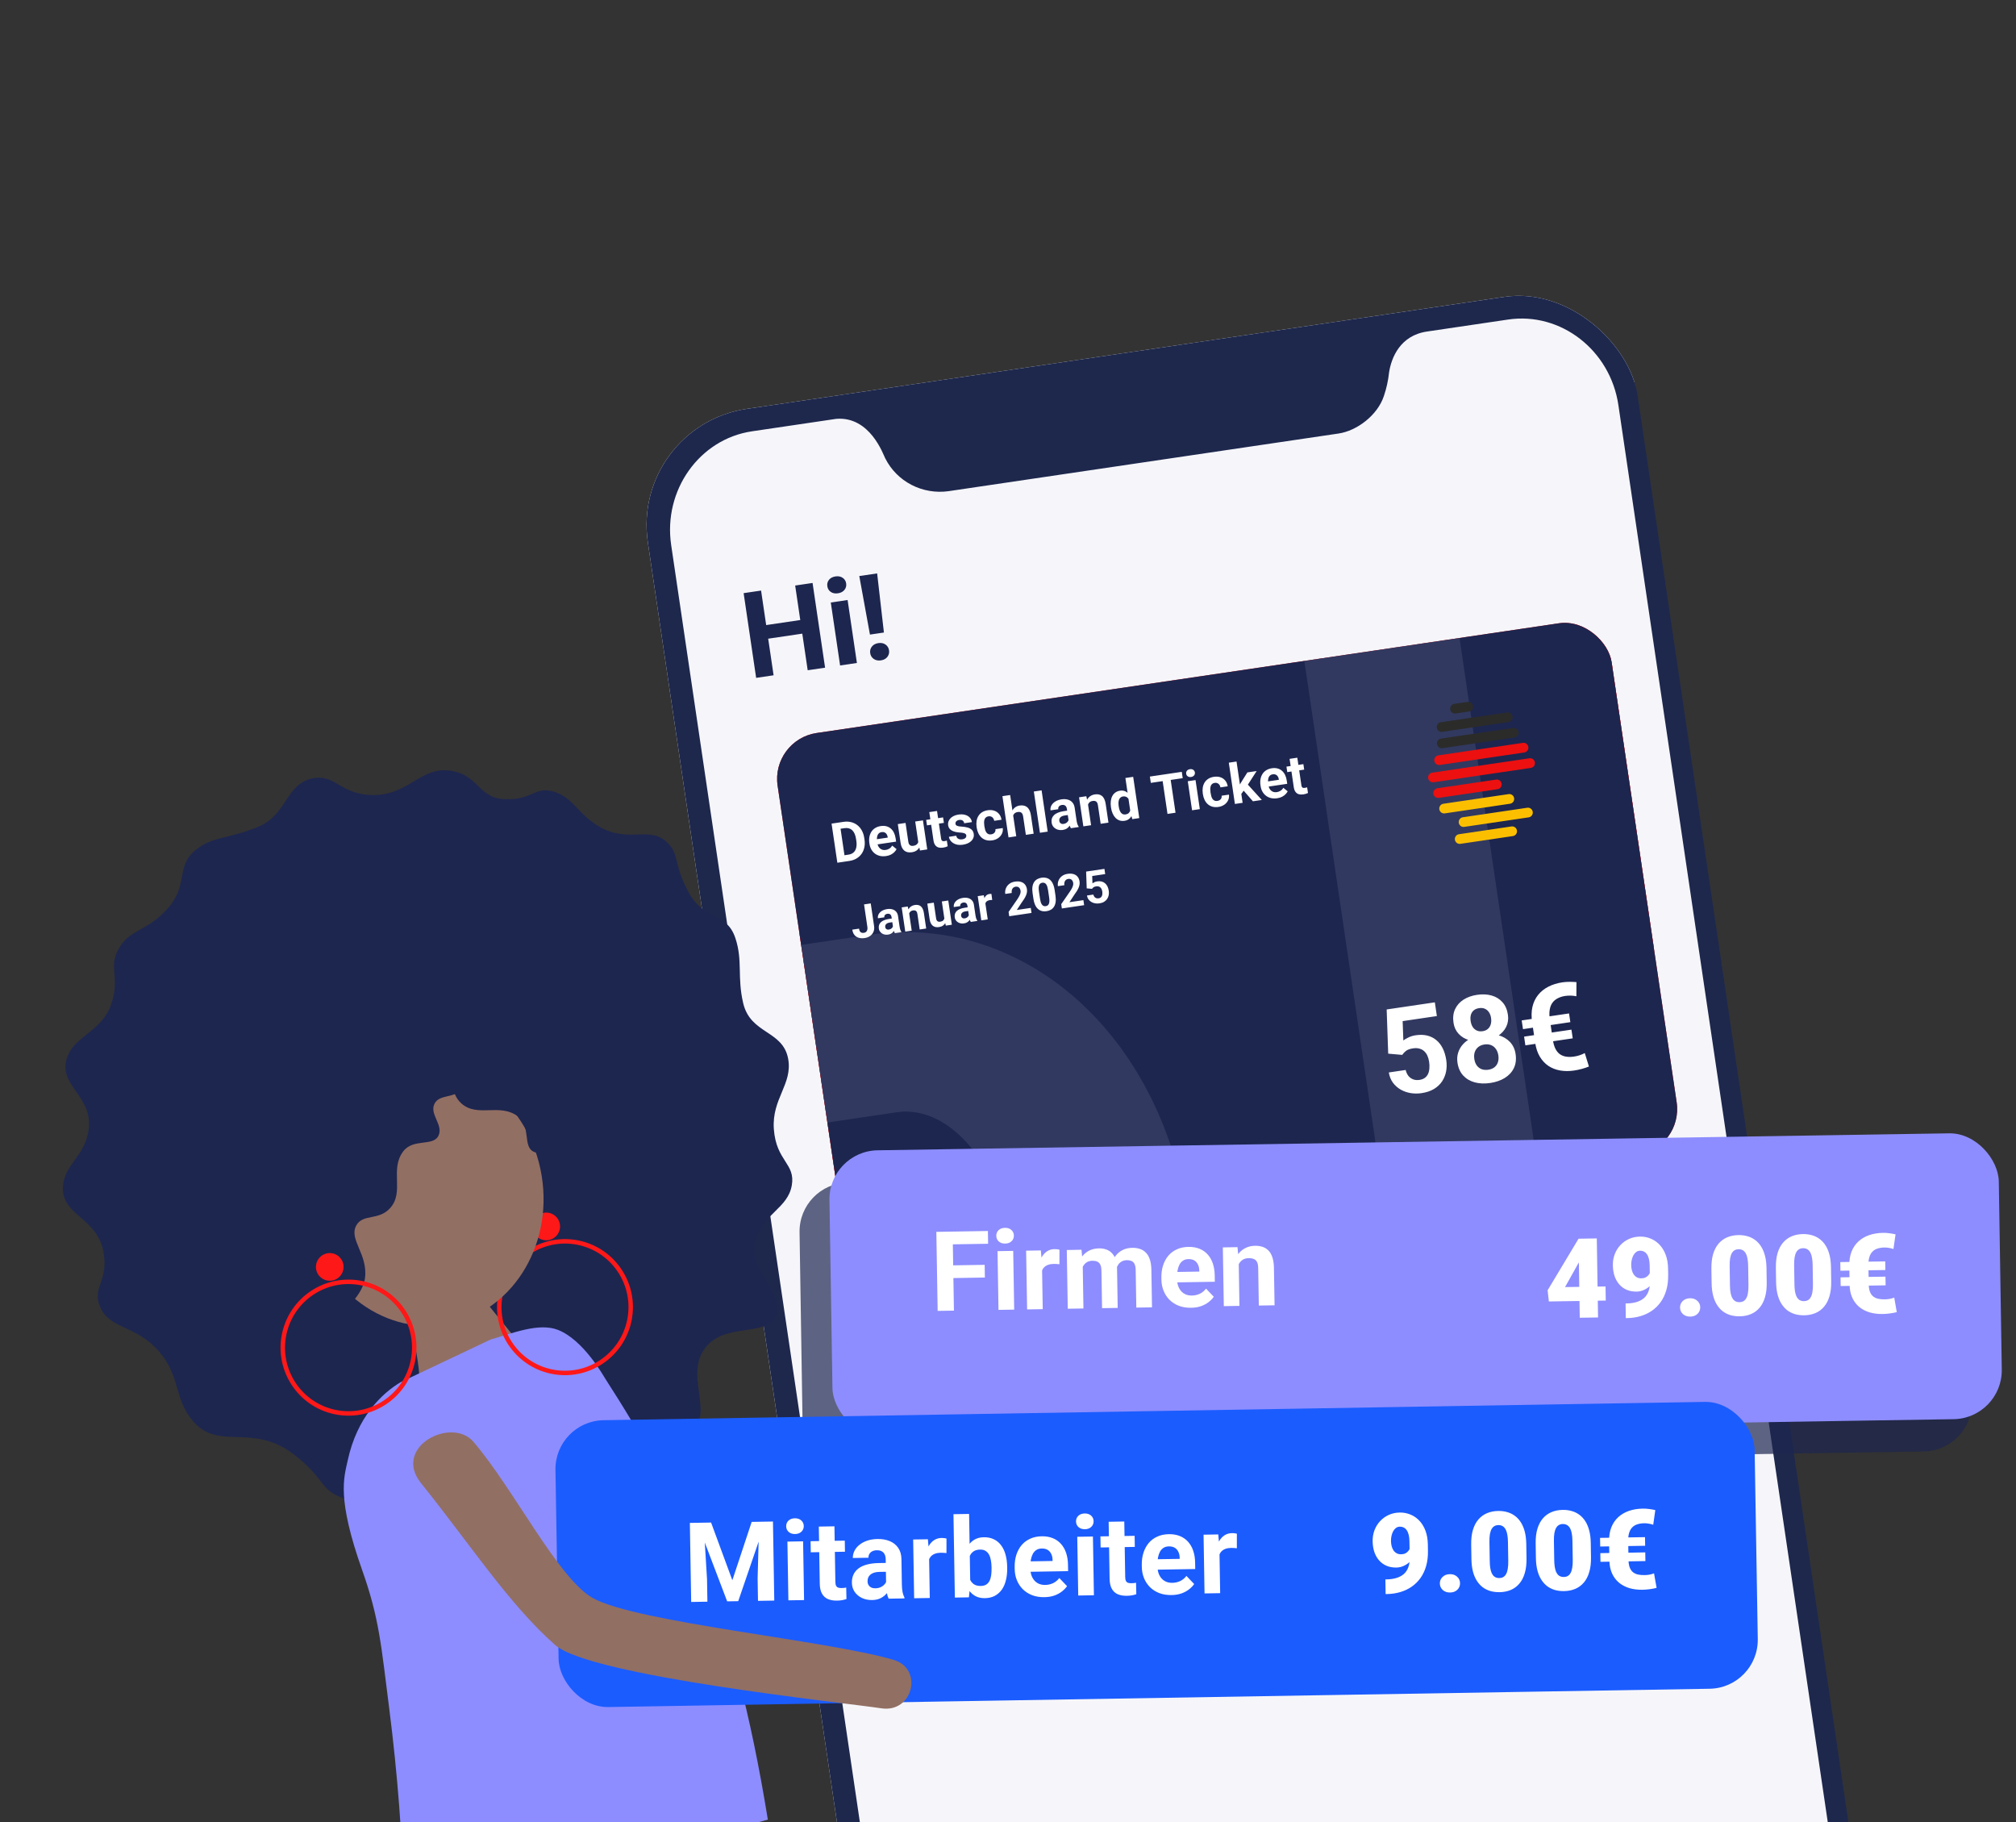 <?xml version="1.0" encoding="utf-8"?>
<svg xmlns="http://www.w3.org/2000/svg" fill="none" height="1475" viewBox="0 0 1632 1475" width="1632">
<rect x="0" y="0" width="1632" height="1475" fill="#333333" stroke="none"/>
<g clip-path="url(#clip0_7508_15755)">
<g clip-path="url(#clip1_7508_15755)">
<g clip-path="url(#clip2_7508_15755)">
<rect fill="#F6F6FA" height="1753.92" transform="translate(509.473 344.967) rotate(-8.407)" width="809.999"/>
<path d="M651.842 501.246L653.471 512.266L617.678 517.556L616.049 506.535L651.842 501.246ZM616.113 477.988L626.247 546.56L612.118 548.648L601.985 480.076L616.113 477.988ZM657.793 471.829L667.927 540.4L653.845 542.481L643.712 473.91L657.793 471.829ZM686.158 485.635L693.689 536.593L680.078 538.604L672.547 487.647L686.158 485.635ZM669.737 474.491C669.444 472.513 669.894 470.778 671.085 469.287C672.276 467.795 674.034 466.878 676.357 466.535C678.649 466.196 680.581 466.568 682.153 467.651C683.756 468.73 684.703 470.258 684.996 472.236C685.288 474.214 684.823 475.951 683.6 477.447C682.409 478.939 680.667 479.854 678.375 480.192C676.052 480.536 674.104 480.166 672.533 479.083C670.961 478 670.029 476.469 669.737 474.491ZM710.07 464.103L715.552 511.947L704.249 513.617L695.611 466.24L710.07 464.103ZM704.45 528.65C704.153 526.641 704.597 524.875 705.784 523.352C706.997 521.793 708.75 520.844 711.042 520.505C713.366 520.162 715.318 520.563 716.899 521.709C718.475 522.824 719.412 524.386 719.709 526.395C719.996 528.342 719.549 530.092 718.367 531.647C717.185 533.201 715.433 534.15 713.109 534.493C710.817 534.832 708.865 534.43 707.253 533.289C705.672 532.143 704.737 530.597 704.45 528.65Z" fill="#1D264F"/>
</g>
<path d="M1221.2 239.783L601.17 331.415C551.328 338.781 516.82 387.312 524.494 439.237L752.997 1985.44C760.674 2037.38 807.744 2073.86 857.586 2066.49L1477.62 1974.86C1527.48 1967.49 1561.97 1918.98 1554.29 1867.02L1325.79 320.818C1318.12 268.893 1271.06 232.415 1221.2 239.783ZM1155.16 268.341L1220.86 258.632C1263.51 252.328 1303.56 283.454 1310.11 327.802L1537.23 1864.6C1543.78 1908.91 1514.35 1950.34 1471.79 1956.63L859.698 2047.09C817.175 2053.37 776.993 2022.25 770.442 1977.92L543.328 441.121C536.774 396.773 566.238 355.374 608.761 349.09L676.981 339.008C704.256 336.807 714.966 367.766 716.504 370.724C716.504 370.811 716.525 370.896 716.566 370.973C716.606 371.049 716.665 371.116 716.737 371.165C721.342 380.289 728.759 387.745 737.939 392.477C747.119 397.21 757.597 398.981 767.891 397.539L1083.62 350.879C1098.53 348.675 1115.18 336.038 1120.28 320.551C1122.4 314.333 1123.81 307.906 1124.49 301.388C1126.38 289.414 1133.46 271.548 1155.16 268.341Z" fill="#1E284D"/>
</g>
<g clip-path="url(#clip3_7508_15755)">
<rect fill="#EC1010" height="435" rx="37.5" transform="rotate(-8.407 624.012 598.756)" width="682.5" x="624.012" y="598.756"/>
<path d="M1294.64 939.371L1169.93 957.801L925.629 556.447L1062.9 536.161L1210.89 809.37L1274.39 504.905L1411.66 484.619L1294.64 939.371Z" fill="#FF1818"/>
<path d="M689.449 591.352L813.594 573.005L1057.08 974.48L920.43 994.674L772.918 721.395L709.89 1025.79L573.244 1045.98L689.449 591.352Z" fill="#FF1818"/>
<path d="M1207.93 540.876L1205.33 586.076L1194.36 587.698L1196.96 542.498L1207.93 540.876ZM1258.32 562.364L1261.67 545.041L1267.43 561.019L1258.32 562.364ZM1272.89 576.092L1283.05 574.591L1267.7 532.043L1258.32 533.429C1257.31 533.576 1256.37 534.028 1255.62 534.726C1254.87 535.425 1254.35 536.336 1254.12 537.34L1243.66 580.417L1255.18 578.713L1256.51 571.828L1270.6 569.745L1272.88 576.098L1272.89 576.092ZM1242.11 566.011C1240.45 554.425 1224.81 556.086 1224.15 550.897C1223.95 549.32 1225.16 547.435 1228.27 546.533C1231.93 545.624 1235.78 545.75 1239.39 546.899L1239.94 537.337C1236.48 536.545 1232.9 536.401 1229.38 536.911C1218.53 538.515 1211.77 545.604 1212.97 554.153C1213.83 560.471 1219.87 563.18 1224.37 564.656C1228.96 566.175 1230.58 567.348 1230.87 569.265C1231.28 572.211 1228.08 574.01 1224.93 574.526C1219.42 575.435 1215.98 574.278 1213.24 573.428L1212.67 583.335C1215.41 584.17 1220.3 584.531 1225.23 583.858C1236.76 582.153 1243.44 575.145 1242.13 566.012L1242.11 566.011ZM1192.26 543.192L1180.94 589.68L1169.33 591.396L1155.39 557.691C1154.55 555.613 1153.96 554.891 1152.2 554.223C1149.35 553.131 1144.76 552.396 1140.82 552.099L1140.89 550.784L1159.57 548.023C1161.95 547.67 1164.34 548.988 1165.3 551.745L1173.67 576.44L1180.69 544.902L1192.26 543.192Z" fill="white"/>
<path d="M1218.81 602.901C1219.34 602.943 1219.87 602.917 1220.39 602.826C1222.66 602.49 1223.87 601.129 1223.57 599.097C1223.27 597.065 1221.75 596.332 1219.7 596.635C1219.11 596.705 1218.53 596.846 1217.97 597.053L1218.84 602.898L1218.81 602.901ZM1215.87 595.929C1217.03 595.551 1218.22 595.275 1219.43 595.104C1221.29 594.83 1222.71 595.071 1223.69 595.752C1224.17 596.094 1224.58 596.534 1224.88 597.043C1225.18 597.553 1225.37 598.12 1225.43 598.709C1225.67 599.877 1225.43 601.09 1224.79 602.086C1223.93 603.332 1222.4 604.122 1220.58 604.391C1220.08 604.485 1219.56 604.516 1219.05 604.482L1219.94 610.508L1218.06 610.785L1215.87 595.929V595.929Z" fill="white"/>
<path d="M1228.58 601.63C1228.4 600.358 1228.24 599.267 1228 598.276L1229.67 598.03L1230.07 600.156L1230.13 600.146C1230.39 598.627 1231.42 597.541 1232.7 597.352C1232.87 597.329 1233.05 597.318 1233.22 597.32L1233.5 599.171C1233.28 599.163 1233.06 599.18 1232.84 599.222C1231.5 599.42 1230.7 600.585 1230.66 602.099C1230.66 602.408 1230.69 602.717 1230.73 603.023L1231.58 608.766L1229.68 609.047L1228.58 601.63Z" fill="white"/>
<path d="M1242.74 600.553C1242.58 599.321 1241.78 597.454 1239.64 597.769C1237.7 598.056 1237.14 599.985 1237.2 601.372L1242.74 600.553ZM1237.38 602.776C1237.81 605.421 1239.59 606.281 1241.52 605.997C1242.51 605.883 1243.47 605.547 1244.33 605.013L1244.88 606.367C1243.85 607.014 1242.68 607.427 1241.48 607.578C1238.26 608.054 1236.01 606.129 1235.53 602.869C1235.05 599.608 1236.53 596.794 1239.57 596.344C1243.01 595.837 1244.35 598.798 1244.64 600.769C1244.69 601.074 1244.71 601.383 1244.71 601.693L1237.38 602.776Z" fill="white"/>
<path d="M1265.95 598.079C1263.87 598.341 1261.57 599.069 1261.88 601.167C1262.07 602.462 1262.98 602.919 1263.91 602.781C1264.48 602.715 1265.01 602.467 1265.42 602.073C1265.84 601.679 1266.12 601.161 1266.22 600.595C1266.24 600.382 1266.24 600.166 1266.21 599.954L1265.93 598.081L1265.95 598.079ZM1268.22 600.732C1268.33 601.599 1268.51 602.457 1268.75 603.299L1267.05 603.55L1266.69 602.212L1266.63 602.222C1266.34 602.784 1265.92 603.266 1265.4 603.628C1264.89 603.99 1264.29 604.221 1263.67 604.302C1263.26 604.389 1262.83 604.388 1262.42 604.301C1262.01 604.214 1261.62 604.042 1261.28 603.796C1260.93 603.55 1260.64 603.235 1260.43 602.872C1260.21 602.508 1260.07 602.103 1260.01 601.683C1259.63 599.076 1261.67 597.317 1265.71 596.738L1265.68 596.517C1265.55 595.633 1265.07 594.052 1262.94 594.39C1261.96 594.524 1261.05 594.944 1260.31 595.599L1259.68 594.338C1260.63 593.559 1261.78 593.059 1263 592.891C1266.19 592.419 1267.3 594.557 1267.62 596.722L1268.21 600.742L1268.22 600.732Z" fill="white"/>
<path d="M1272.2 602.792L1270.6 591.996L1272.5 591.715L1274.1 602.512L1272.2 602.792ZM1272.27 588.648C1272.3 588.808 1272.3 588.973 1272.26 589.131C1272.23 589.29 1272.16 589.439 1272.06 589.569C1271.96 589.698 1271.84 589.806 1271.7 589.886C1271.56 589.965 1271.4 590.013 1271.24 590.028C1271.09 590.053 1270.93 590.046 1270.78 590.007C1270.62 589.967 1270.48 589.897 1270.36 589.8C1270.23 589.704 1270.13 589.582 1270.06 589.444C1269.98 589.305 1269.93 589.153 1269.92 588.996C1269.89 588.836 1269.89 588.672 1269.93 588.514C1269.96 588.355 1270.03 588.206 1270.12 588.075C1270.22 587.943 1270.34 587.833 1270.47 587.75C1270.61 587.667 1270.77 587.613 1270.93 587.592C1271.08 587.567 1271.24 587.574 1271.4 587.614C1271.55 587.654 1271.7 587.726 1271.83 587.825C1271.95 587.924 1272.06 588.048 1272.13 588.19C1272.21 588.332 1272.26 588.487 1272.27 588.648V588.648Z" fill="white"/>
<path d="M1283.97 594.502C1283.93 594.224 1283.86 593.951 1283.76 593.689C1283.54 593.074 1283.11 592.555 1282.55 592.219C1281.99 591.883 1281.33 591.749 1280.69 591.841C1278.72 592.132 1277.82 594.071 1278.17 596.457C1278.49 598.666 1279.82 600.276 1281.82 599.98C1282.48 599.87 1283.08 599.538 1283.52 599.037C1283.97 598.536 1284.23 597.898 1284.26 597.226C1284.29 596.939 1284.27 596.65 1284.22 596.365L1283.95 594.488L1283.97 594.502ZM1284.46 584.788L1286.39 597.838C1286.53 598.801 1286.73 599.886 1286.88 600.618L1285.2 600.866L1284.83 599.006L1284.77 599.015C1284.55 599.718 1284.13 600.341 1283.56 600.809C1283 601.277 1282.31 601.57 1281.58 601.654C1279.05 602.027 1276.76 600.109 1276.28 596.826C1275.73 593.238 1277.59 590.729 1280.11 590.356C1281.73 590.116 1282.9 590.742 1283.5 591.52L1283.55 591.513L1282.6 585.073L1284.46 584.788Z" fill="white"/>
<path d="M1249 601.615C1249.03 601.89 1249.1 602.159 1249.21 602.414C1249.47 603.051 1249.93 603.582 1250.53 603.922C1251.12 604.262 1251.81 604.392 1252.48 604.291C1254.55 603.985 1255.49 602.103 1255.13 599.611C1254.81 597.458 1253.41 595.781 1251.34 596.087C1250.65 596.2 1250.02 596.544 1249.55 597.063C1249.07 597.582 1248.79 598.246 1248.74 598.949C1248.7 599.214 1248.7 599.483 1248.72 599.75L1249 601.633L1249 601.615ZM1246.64 599.009C1246.44 597.619 1246.22 596.503 1246.02 595.47L1247.78 595.21L1248.17 597.055L1248.21 597.048C1248.5 596.323 1248.98 595.693 1249.6 595.225C1250.22 594.758 1250.95 594.471 1251.72 594.396C1254.36 594.007 1256.63 595.941 1257.11 599.218C1257.69 603.122 1255.6 605.405 1253.06 605.779C1252.42 605.903 1251.75 605.856 1251.13 605.643C1250.5 605.43 1249.94 605.058 1249.5 604.563L1249.46 604.569L1250.33 610.471L1248.4 610.757L1246.67 599.019L1246.64 599.009Z" fill="white"/>
<g clip-path="url(#clip4_7508_15755)">
<path d="M709.704 668.223L679.105 645.129C675.911 642.767 672.207 639.332 672.207 639.332L671.95 639.37L676.776 672.028C676.854 672.555 676.402 673.145 675.887 673.221L666.134 674.662C665.605 674.74 665.013 674.29 664.938 673.778L657.564 623.88C657.486 623.354 657.939 622.764 658.453 622.688L666.45 621.506L696.742 644.296C700.035 646.731 703.862 650.41 703.862 650.41L704.204 650.359L699.378 617.701C699.3 617.174 699.753 616.584 700.267 616.508L710.006 615.069C710.535 614.991 711.127 615.441 711.202 615.953L718.577 665.851C718.654 666.377 718.202 666.967 717.687 667.043L709.69 668.225L709.704 668.223Z" fill="white"/>
<path d="M795.217 629.204C797.596 632.661 799.883 637.279 799.883 637.279L800.412 637.201C800.412 637.201 801.266 632.118 802.543 628.121L810.911 601.304C811.286 600.187 811.53 600.064 812.573 599.91L823.012 598.367C823.54 598.289 823.75 598.52 823.79 598.79C823.829 599.06 823.648 599.61 823.452 600.163L806.773 653.877L798.604 655.084L767.1 608.491C766.765 608.002 766.418 607.53 766.381 607.274C766.343 607.018 766.474 606.723 767.003 606.645L777.442 605.102C778.484 604.948 778.754 604.995 779.436 605.955L795.231 629.202L795.217 629.204Z" fill="white"/>
<path d="M754.968 634.803C752.589 631.347 750.301 626.729 750.301 626.729L749.773 626.807C749.773 626.807 748.919 631.889 747.642 635.886L739.246 662.708C738.871 663.824 738.626 663.948 737.584 664.102L727.144 665.644C726.616 665.723 726.407 665.492 726.367 665.222C726.327 664.951 726.508 664.401 726.704 663.849L743.412 610.131L751.581 608.924L783.085 655.517C783.42 656.005 783.767 656.477 783.804 656.733C783.842 656.989 783.711 657.285 783.182 657.363L772.743 658.906C771.701 659.06 771.431 659.012 770.749 658.052L754.954 634.805L754.968 634.803Z" fill="white"/>
<path d="M851.331 646.23C851.408 646.756 850.956 647.346 850.442 647.422L840.702 648.861C840.174 648.939 839.582 648.489 839.506 647.977L832.132 598.079C832.054 597.553 832.507 596.963 833.021 596.887L842.761 595.448C843.289 595.37 843.881 595.82 843.957 596.332L851.331 646.23Z" fill="white"/>
<path d="M855.96 603.585C855.431 603.663 854.643 603.067 854.567 602.555L853.466 595.102C853.388 594.575 853.987 593.789 854.501 593.713L903.898 586.413C904.427 586.335 905.215 586.931 905.291 587.443L906.392 594.896C906.47 595.422 905.871 596.208 905.357 596.284L886.564 599.062L892.632 640.127C892.71 640.653 892.257 641.243 891.743 641.319L882.004 642.758C881.475 642.836 880.883 642.386 880.808 641.874L874.739 600.809L855.946 603.587L855.96 603.585Z" fill="white"/>
</g>
<g clip-path="url(#clip5_7508_15755)">
<rect fill="#1D264F" height="657.208" rx="8.64" transform="rotate(-8.407 612.82 568.07)" width="969.874" x="612.82" y="568.07"/>
<g opacity="0.1">
<path d="M1227.69 1263.07L1114.03 493.998" stroke="#EEEAFF" stroke-miterlimit="10" stroke-width="126.97"/>
<path d="M1403.3 451.248L1433.39 654.853C1451.29 775.979 1529.99 841.665 1613.21 829.365L1674.41 820.322" stroke="#EEEAFF" stroke-miterlimit="10" stroke-width="150.145"/>
<path d="M918.566 1191.28L889.669 995.736C873.26 884.707 796.019 816.452 715.013 828.423L652.663 837.637" stroke="#EEEAFF" stroke-miterlimit="10" stroke-width="145.29"/>
</g>
<path d="M702.169 750.274L699.468 731.997L704.884 731.197L707.585 749.474C707.846 751.237 707.683 752.81 707.098 754.192C706.511 755.562 705.597 756.684 704.356 757.558C703.128 758.431 701.68 758.99 700.014 759.237C698.287 759.492 696.717 759.428 695.303 759.044C693.889 758.661 692.713 757.928 691.776 756.845C690.836 755.75 690.23 754.278 689.957 752.431L695.409 751.625C695.552 752.591 695.798 753.338 696.148 753.866C696.509 754.393 696.962 754.74 697.505 754.906C698.047 755.073 698.675 755.103 699.388 754.998C700.076 754.896 700.65 754.645 701.109 754.244C701.568 753.843 701.89 753.308 702.075 752.639C702.272 751.968 702.303 751.18 702.169 750.274ZM723.018 750.95L721.728 742.22C721.635 741.592 721.453 741.069 721.182 740.653C720.909 740.224 720.536 739.916 720.064 739.726C719.604 739.535 719.036 739.489 718.359 739.589C717.78 739.675 717.294 739.852 716.901 740.12C716.507 740.375 716.223 740.707 716.049 741.115C715.873 741.512 715.822 741.957 715.895 742.452L710.678 743.223C710.555 742.39 710.631 741.571 710.907 740.765C711.183 739.959 711.647 739.218 712.3 738.541C712.951 737.853 713.759 737.271 714.726 736.795C715.704 736.317 716.827 735.984 718.095 735.797C719.617 735.572 721.007 735.626 722.265 735.958C723.523 736.29 724.566 736.914 725.392 737.828C726.23 738.741 726.761 739.958 726.986 741.48L728.226 749.866C728.385 750.941 728.581 751.813 728.816 752.481C729.049 753.138 729.329 753.701 729.658 754.171L729.703 754.479L724.432 755.258C724.1 754.764 723.809 754.128 723.558 753.351C723.318 752.56 723.138 751.76 723.018 750.95ZM722.596 743.332L723.068 746.279L720.152 746.71C719.464 746.811 718.877 746.978 718.393 747.21C717.909 747.442 717.526 747.727 717.243 748.065C716.958 748.391 716.764 748.753 716.663 749.15C716.573 749.546 716.561 749.967 716.627 750.414C716.693 750.861 716.856 751.25 717.115 751.582C717.372 751.902 717.709 752.136 718.125 752.284C718.54 752.421 719.007 752.45 719.527 752.373C720.312 752.257 720.971 752 721.504 751.6C722.037 751.2 722.427 750.748 722.673 750.243C722.931 749.736 723.036 749.276 722.987 748.863L724.691 750.87C724.571 751.394 724.381 751.946 724.121 752.527C723.874 753.107 723.531 753.67 723.094 754.216C722.654 754.749 722.101 755.22 721.433 755.627C720.763 756.022 719.939 756.292 718.961 756.437C717.717 756.62 716.552 756.54 715.464 756.194C714.387 755.835 713.487 755.259 712.765 754.465C712.053 753.657 711.614 752.685 711.446 751.55C711.294 750.524 711.353 749.583 711.621 748.729C711.89 747.875 712.359 747.121 713.027 746.467C713.706 745.799 714.592 745.242 715.686 744.797C716.778 744.339 718.073 744 719.571 743.779L722.596 743.332ZM735.776 737.83L738.054 753.245L732.837 754.016L729.941 734.417L734.831 733.694L735.776 737.83ZM735.743 742.869L734.33 743.078C734.116 741.629 734.11 740.297 734.314 739.083C734.515 737.856 734.893 736.782 735.448 735.861C736.001 734.928 736.71 734.175 737.576 733.603C738.452 733.017 739.469 732.638 740.629 732.467C741.546 732.331 742.405 732.34 743.205 732.493C744.005 732.647 744.72 732.973 745.349 733.472C745.99 733.97 746.526 734.674 746.957 735.585C747.4 736.495 747.723 737.638 747.926 739.014L749.773 751.513L744.52 752.289L742.671 739.772C742.542 738.903 742.321 738.245 742.009 737.797C741.696 737.35 741.289 737.064 740.79 736.941C740.301 736.803 739.718 736.785 739.042 736.885C738.341 736.988 737.752 737.217 737.274 737.572C736.808 737.924 736.442 738.373 736.177 738.918C735.923 739.449 735.759 740.054 735.686 740.731C735.613 741.408 735.632 742.121 735.743 742.869ZM764.64 744.522L762.437 729.614L767.654 728.843L770.55 748.442L765.641 749.168L764.64 744.522ZM764.625 740.415L766.16 740.151C766.352 741.455 766.381 742.691 766.245 743.859C766.107 745.015 765.797 746.048 765.315 746.958C764.83 747.856 764.163 748.603 763.313 749.197C762.462 749.78 761.414 750.163 760.17 750.347C759.216 750.488 758.315 750.485 757.466 750.339C756.628 750.179 755.877 749.852 755.211 749.358C754.556 748.85 753.998 748.161 753.536 747.292C753.085 746.408 752.763 745.315 752.57 744.01L750.699 731.349L755.916 730.578L757.792 743.276C757.878 743.855 758.017 744.335 758.208 744.713C758.412 745.091 758.66 745.387 758.951 745.603C759.242 745.819 759.564 745.957 759.919 746.015C760.285 746.072 760.679 746.07 761.102 746.007C762.177 745.848 762.99 745.506 763.542 744.98C764.105 744.453 764.459 743.796 764.601 743.01C764.755 742.21 764.763 741.345 764.625 740.415ZM784.46 741.87L783.17 733.139C783.077 732.512 782.895 731.989 782.624 731.573C782.351 731.144 781.978 730.835 781.506 730.646C781.046 730.455 780.478 730.409 779.801 730.509C779.222 730.595 778.736 730.772 778.343 731.039C777.949 731.295 777.665 731.627 777.491 732.035C777.315 732.431 777.264 732.877 777.337 733.372L772.12 734.143C771.997 733.31 772.073 732.49 772.349 731.685C772.625 730.879 773.089 730.138 773.742 729.461C774.393 728.773 775.201 728.19 776.168 727.715C777.146 727.237 778.269 726.904 779.537 726.717C781.059 726.492 782.449 726.546 783.707 726.878C784.965 727.21 786.008 727.834 786.834 728.748C787.672 729.661 788.204 730.878 788.428 732.399L789.668 740.786C789.827 741.861 790.023 742.733 790.258 743.401C790.491 744.058 790.771 744.621 791.1 745.091L791.145 745.399L785.874 746.178C785.542 745.684 785.251 745.048 785 744.271C784.76 743.48 784.58 742.679 784.46 741.87ZM784.038 734.251L784.51 737.199L781.594 737.63C780.906 737.731 780.319 737.898 779.835 738.13C779.351 738.362 778.968 738.647 778.685 738.985C778.4 739.311 778.206 739.673 778.105 740.07C778.015 740.466 778.003 740.887 778.069 741.334C778.135 741.781 778.298 742.17 778.557 742.502C778.814 742.822 779.151 743.056 779.567 743.204C779.982 743.34 780.449 743.37 780.969 743.293C781.754 743.177 782.413 742.919 782.946 742.52C783.479 742.12 783.869 741.668 784.115 741.162C784.373 740.655 784.478 740.196 784.43 739.783L786.133 741.79C786.013 742.313 785.823 742.866 785.563 743.447C785.316 744.027 784.973 744.589 784.536 745.135C784.096 745.669 783.543 746.14 782.875 746.547C782.205 746.942 781.381 747.212 780.403 747.356C779.159 747.54 777.994 747.46 776.906 747.114C775.829 746.755 774.929 746.179 774.207 745.385C773.495 744.577 773.056 743.605 772.888 742.47C772.736 741.444 772.795 740.503 773.063 739.649C773.332 738.795 773.801 738.041 774.469 737.387C775.148 736.719 776.034 736.162 777.128 735.717C778.22 735.259 779.515 734.92 781.013 734.698L784.038 734.251ZM797.34 728.824L799.605 744.149L794.388 744.92L791.491 725.32L796.4 724.595L797.34 728.824ZM802.594 723.55L803.219 728.4C802.96 728.401 802.647 728.416 802.281 728.446C801.926 728.461 801.603 728.49 801.313 728.533C800.577 728.642 799.951 728.833 799.436 729.107C798.932 729.366 798.525 729.704 798.216 730.12C797.919 730.534 797.719 731.014 797.615 731.56C797.522 732.104 797.513 732.71 797.587 733.378L796.488 733.207C796.301 731.939 796.255 730.755 796.352 729.655C796.447 728.543 796.677 727.553 797.042 726.684C797.419 725.814 797.932 725.109 798.58 724.569C799.229 724.029 800.012 723.691 800.929 723.555C801.219 723.513 801.519 723.493 801.828 723.497C802.135 723.488 802.391 723.506 802.594 723.55ZM834.433 734.837L835.035 738.912L816.994 741.579L816.48 738.101L823.66 727.693C824.376 726.612 824.928 725.673 825.316 724.875C825.702 724.065 825.961 723.354 826.093 722.743C826.235 722.117 826.267 721.538 826.188 721.007C826.071 720.21 825.837 719.547 825.487 719.019C825.136 718.479 824.678 718.09 824.112 717.853C823.558 717.614 822.907 717.55 822.158 717.66C821.361 717.778 820.702 718.073 820.179 718.545C819.669 719.015 819.313 719.617 819.113 720.35C818.925 721.081 818.895 721.881 819.024 722.751L813.789 723.524C813.557 721.955 813.719 720.462 814.275 719.047C814.829 717.62 815.731 716.42 816.982 715.445C818.23 714.459 819.79 713.827 821.662 713.55C823.51 713.277 825.112 713.349 826.469 713.765C827.837 714.168 828.93 714.883 829.748 715.909C830.576 716.922 831.104 718.201 831.333 719.747C831.461 720.617 831.448 721.488 831.294 722.363C831.137 723.225 830.86 724.105 830.462 725.003C830.075 725.887 829.58 726.799 828.979 727.739C828.377 728.68 827.702 729.662 826.952 730.686L823.13 736.507L834.433 734.837ZM853.756 720.302L854.43 724.866C854.723 726.847 854.764 728.587 854.554 730.086C854.342 731.574 853.905 732.835 853.244 733.871C852.593 734.893 851.756 735.701 850.733 736.296C849.711 736.892 848.535 737.288 847.207 737.484C846.144 737.641 845.134 737.654 844.177 737.524C843.218 737.382 842.328 737.076 841.506 736.605C840.695 736.132 839.959 735.495 839.298 734.692C838.646 733.875 838.091 732.871 837.631 731.68C837.171 730.49 836.824 729.097 836.588 727.503L835.914 722.939C835.621 720.958 835.581 719.23 835.795 717.755C836.019 716.266 836.457 715.01 837.108 713.989C837.771 712.965 838.615 712.162 839.639 711.578C840.662 710.983 841.838 710.587 843.166 710.391C844.229 710.234 845.233 710.227 846.18 710.371C847.137 710.501 848.026 710.796 848.846 711.254C849.667 711.713 850.403 712.351 851.054 713.168C851.704 713.973 852.258 714.97 852.718 716.161C853.176 717.34 853.522 718.72 853.756 720.302ZM849.297 726.328L848.416 720.369C848.275 719.415 848.098 718.59 847.884 717.893C847.682 717.195 847.442 716.614 847.163 716.149C846.883 715.672 846.569 715.299 846.221 715.03C845.872 714.76 845.494 714.582 845.086 714.494C844.679 714.406 844.239 714.397 843.768 714.467C843.176 714.554 842.668 714.746 842.243 715.044C841.83 715.339 841.504 715.764 841.265 716.317C841.024 716.859 840.881 717.559 840.835 718.417C840.8 719.261 840.869 720.275 841.044 721.459L841.925 727.418C842.066 728.372 842.238 729.204 842.442 729.914C842.658 730.623 842.906 731.222 843.188 731.71C843.481 732.186 843.796 732.565 844.134 732.848C844.482 733.117 844.86 733.296 845.268 733.384C845.688 733.47 846.134 733.478 846.604 733.408C847.184 733.323 847.68 733.132 848.093 732.837C848.516 732.527 848.848 732.096 849.087 731.542C849.336 730.975 849.477 730.263 849.511 729.406C849.545 728.55 849.474 727.524 849.297 726.328ZM877.036 728.541L877.639 732.616L859.597 735.283L859.083 731.805L866.263 721.396C866.98 720.316 867.532 719.376 867.92 718.579C868.306 717.769 868.565 717.058 868.697 716.446C868.839 715.821 868.871 715.242 868.792 714.711C868.674 713.914 868.441 713.251 868.091 712.723C867.74 712.183 867.281 711.794 866.716 711.557C866.162 711.318 865.511 711.253 864.762 711.364C863.965 711.482 863.305 711.777 862.783 712.249C862.272 712.719 861.917 713.321 861.717 714.054C861.529 714.785 861.499 715.585 861.627 716.455L856.393 717.228C856.161 715.658 856.323 714.166 856.878 712.751C857.433 711.324 858.335 710.124 859.585 709.149C860.834 708.162 862.394 707.531 864.266 707.254C866.113 706.981 867.716 707.053 869.073 707.469C870.44 707.872 871.533 708.586 872.351 709.613C873.18 710.626 873.708 711.905 873.936 713.451C874.065 714.32 874.052 715.192 873.897 716.067C873.741 716.929 873.464 717.809 873.066 718.707C872.678 719.591 872.184 720.503 871.582 721.443C870.981 722.384 870.305 723.366 869.556 724.39L865.733 730.211L877.036 728.541ZM884.033 719.4L879.72 719.019L879.248 705.429L894.065 703.239L894.689 707.46L884.164 709.015L884.377 714.962C884.697 714.705 885.196 714.409 885.875 714.074C886.551 713.728 887.331 713.489 888.212 713.359C889.492 713.17 890.657 713.201 891.706 713.453C892.755 713.705 893.68 714.161 894.481 714.82C895.293 715.477 895.962 716.329 896.487 717.374C897.012 718.419 897.377 719.636 897.582 721.025C897.755 722.197 897.739 723.34 897.534 724.457C897.327 725.561 896.916 726.584 896.303 727.526C895.688 728.456 894.859 729.238 893.818 729.874C892.776 730.509 891.495 730.939 889.973 731.164C888.838 731.331 887.714 731.325 886.602 731.144C885.501 730.961 884.479 730.6 883.536 730.06C882.604 729.519 881.815 728.815 881.169 727.948C880.533 727.068 880.113 726.019 879.908 724.803L885.089 724.038C885.272 724.776 885.561 725.393 885.955 725.89C886.36 726.373 886.849 726.72 887.423 726.932C887.997 727.143 888.641 727.196 889.353 727.091C890.017 726.993 890.566 726.782 891 726.459C891.433 726.135 891.762 725.729 891.985 725.239C892.207 724.738 892.34 724.175 892.384 723.552C892.438 722.914 892.412 722.24 892.307 721.527C892.201 720.815 892.021 720.181 891.767 719.626C891.512 719.072 891.178 718.609 890.766 718.238C890.353 717.867 889.858 717.607 889.281 717.458C888.715 717.307 888.077 717.284 887.364 717.39C886.398 717.532 885.672 717.794 885.185 718.174C884.71 718.553 884.326 718.961 884.033 719.4Z" fill="white"/>
<path d="M1135.13 853.798L1123.78 852.796L1122.54 817.028L1161.54 811.263L1163.18 822.371L1135.48 826.466L1136.04 842.118C1136.88 841.442 1138.19 840.663 1139.98 839.782C1141.76 838.869 1143.81 838.241 1146.13 837.898C1149.5 837.4 1152.57 837.483 1155.33 838.146C1158.09 838.81 1160.52 840.009 1162.63 841.744C1164.77 843.473 1166.53 845.714 1167.91 848.465C1169.29 851.216 1170.25 854.42 1170.79 858.075C1171.25 861.157 1171.21 864.168 1170.67 867.106C1170.12 870.012 1169.04 872.705 1167.43 875.184C1165.81 877.632 1163.63 879.692 1160.89 881.363C1158.15 883.035 1154.77 884.167 1150.77 884.759C1147.78 885.201 1144.82 885.183 1141.9 884.707C1139 884.226 1136.31 883.275 1133.83 881.856C1131.37 880.432 1129.3 878.58 1127.6 876.298C1125.92 873.98 1124.82 871.22 1124.28 868.02L1137.91 866.004C1138.4 867.946 1139.16 869.572 1140.19 870.88C1141.26 872.151 1142.55 873.065 1144.06 873.621C1145.57 874.177 1147.26 874.317 1149.14 874.039C1150.88 873.781 1152.33 873.227 1153.47 872.376C1154.61 871.525 1155.48 870.456 1156.06 869.167C1156.65 867.846 1157 866.366 1157.11 864.725C1157.25 863.048 1157.19 861.271 1156.91 859.396C1156.63 857.521 1156.16 855.854 1155.49 854.394C1154.82 852.934 1153.94 851.716 1152.85 850.74C1151.77 849.764 1150.46 849.079 1148.94 848.687C1147.46 848.29 1145.78 848.23 1143.9 848.507C1141.36 848.883 1139.45 849.571 1138.17 850.573C1136.92 851.569 1135.91 852.644 1135.13 853.798ZM1226.91 853.092C1227.55 857.446 1227.08 861.268 1225.48 864.556C1223.89 867.812 1221.42 870.466 1218.09 872.518C1214.78 874.533 1210.89 875.872 1206.41 876.535C1201.92 877.197 1197.79 877.045 1194.01 876.077C1190.23 875.078 1187.08 873.253 1184.58 870.602C1182.07 867.92 1180.5 864.402 1179.85 860.048C1179.42 857.124 1179.62 854.399 1180.45 851.873C1181.27 849.316 1182.61 847.04 1184.46 845.045C1186.33 843.014 1188.63 841.342 1191.36 840.029C1194.09 838.685 1197.13 837.764 1200.5 837.266C1205.02 836.598 1209.17 836.796 1212.96 837.859C1216.76 838.922 1219.89 840.749 1222.35 843.341C1224.81 845.932 1226.33 849.183 1226.91 853.092ZM1212.95 854.23C1212.63 852.101 1211.95 850.334 1210.9 848.931C1209.87 847.491 1208.57 846.466 1206.99 845.856C1205.4 845.245 1203.64 845.084 1201.7 845.37C1199.76 845.657 1198.12 846.321 1196.78 847.364C1195.44 848.406 1194.48 849.767 1193.88 851.447C1193.31 853.09 1193.18 854.976 1193.5 857.105C1193.81 859.203 1194.47 860.956 1195.49 862.364C1196.54 863.767 1197.86 864.774 1199.45 865.384C1201.06 865.958 1202.85 866.099 1204.82 865.808C1206.79 865.517 1208.43 864.868 1209.74 863.862C1211.08 862.82 1212.02 861.479 1212.56 859.841C1213.13 858.198 1213.26 856.328 1212.95 854.23ZM1220.7 821.321C1221.22 824.849 1220.75 828.118 1219.28 831.129C1217.8 834.108 1215.51 836.606 1212.4 838.625C1209.32 840.64 1205.65 841.961 1201.39 842.591C1197.1 843.225 1193.17 843.026 1189.61 841.994C1186.04 840.962 1183.13 839.233 1180.85 836.809C1178.57 834.353 1177.17 831.361 1176.65 827.833C1176.03 823.638 1176.45 819.971 1177.9 816.834C1179.38 813.66 1181.66 811.081 1184.74 809.099C1187.86 807.112 1191.53 805.806 1195.76 805.181C1200.05 804.547 1203.96 804.732 1207.49 805.737C1211.04 806.738 1213.97 808.546 1216.28 811.161C1218.61 813.739 1220.08 817.126 1220.7 821.321ZM1207.06 823.971C1206.79 822.096 1206.21 820.524 1205.34 819.256C1204.47 817.956 1203.36 817.017 1202 816.437C1200.68 815.853 1199.13 815.692 1197.35 815.955C1195.64 816.209 1194.21 816.793 1193.08 817.707C1191.98 818.617 1191.2 819.82 1190.74 821.317C1190.31 822.778 1190.23 824.478 1190.52 826.416C1190.8 828.291 1191.36 829.897 1192.21 831.233C1193.08 832.533 1194.2 833.489 1195.55 834.1C1196.91 834.711 1198.46 834.888 1200.21 834.629C1201.96 834.371 1203.38 833.755 1204.47 832.782C1205.59 831.804 1206.37 830.569 1206.79 829.077C1207.25 827.548 1207.34 825.846 1207.06 823.971ZM1274.18 855.166C1275.77 854.931 1277.29 854.576 1278.74 854.101C1280.23 853.621 1281.62 853.026 1282.91 852.315L1286.28 863.217C1284.47 863.939 1282.55 864.58 1280.52 865.14C1278.49 865.7 1276.42 866.137 1274.29 866.452C1270.28 867.044 1266.51 867.032 1262.98 866.418C1259.45 865.804 1256.27 864.567 1253.47 862.709C1250.69 860.814 1248.37 858.315 1246.51 855.212C1244.65 852.077 1243.39 848.284 1242.74 843.835L1240.3 827.387C1239.62 822.747 1239.7 818.578 1240.55 814.88C1241.43 811.177 1242.97 807.962 1245.17 805.234C1247.36 802.506 1250.12 800.296 1253.44 798.603C1256.76 796.878 1260.55 795.701 1264.81 795.072C1266.68 794.795 1268.56 794.663 1270.45 794.676C1272.36 794.653 1274.27 794.728 1276.18 794.901L1276.12 806.358C1274.81 806.064 1273.36 805.89 1271.76 805.834C1270.19 805.773 1268.66 805.853 1267.16 806.074C1264.81 806.422 1262.75 807.068 1260.97 808.013C1259.19 808.925 1257.75 810.161 1256.65 811.721C1255.57 813.244 1254.86 815.119 1254.51 817.347C1254.15 819.575 1254.2 822.183 1254.64 825.171L1257.09 841.713C1257.52 844.637 1258.23 847.065 1259.23 848.996C1260.23 850.894 1261.47 852.351 1262.95 853.367C1264.43 854.35 1266.11 854.978 1268 855.25C1269.89 855.523 1271.95 855.495 1274.18 855.166ZM1270.18 820.242L1271.23 827.298L1232.9 832.964L1231.85 825.908L1270.18 820.242ZM1272.12 833.353L1273.16 840.408L1234.83 846.075L1233.79 839.019L1272.12 833.353Z" fill="white"/>
</g>
<path d="M687.566 696.823L680.675 697.841L679.967 692.749L686.814 691.737C688.524 691.484 689.909 690.887 690.97 689.946C692.028 688.99 692.744 687.721 693.117 686.141C693.505 684.558 693.543 682.709 693.23 680.594L693.002 679.05C692.762 677.427 692.377 676.026 691.848 674.845C691.332 673.663 690.679 672.701 689.888 671.959C689.098 671.217 688.186 670.707 687.153 670.431C686.118 670.139 684.97 670.087 683.709 670.273L676.623 671.32L675.868 666.212L682.954 665.165C685.07 664.852 687.058 664.929 688.918 665.394C690.791 665.843 692.471 666.639 693.958 667.781C695.444 668.924 696.673 670.371 697.642 672.123C698.624 673.859 699.282 675.857 699.616 678.117L699.838 679.617C700.17 681.863 700.118 683.966 699.682 685.926C699.261 687.884 698.504 689.624 697.411 691.148C696.331 692.655 694.953 693.903 693.277 694.891C691.614 695.862 689.711 696.506 687.566 696.823ZM679.694 665.647L684.371 697.295L677.85 698.259L673.173 666.611L679.694 665.647ZM717.301 692.873C715.475 693.143 713.794 693.095 712.26 692.73C710.723 692.35 709.37 691.713 708.201 690.819C707.047 689.924 706.1 688.827 705.361 687.53C704.619 686.218 704.133 684.78 703.901 683.215L703.773 682.345C703.509 680.563 703.522 678.895 703.811 677.342C704.1 675.789 704.635 674.399 705.416 673.173C706.212 671.945 707.248 670.941 708.524 670.16C709.799 669.364 711.291 668.84 713.001 668.587C714.667 668.341 716.186 668.398 717.557 668.758C718.928 669.118 720.123 669.741 721.143 670.627C722.177 671.511 723.023 672.63 723.682 673.983C724.339 675.322 724.795 676.854 725.05 678.579L725.435 681.187L706.742 683.95L706.125 679.776L718.667 677.923L718.596 677.445C718.468 676.575 718.194 675.823 717.775 675.189C717.367 674.539 716.822 674.057 716.139 673.743C715.456 673.429 714.629 673.344 713.658 673.488C712.832 673.61 712.149 673.896 711.608 674.346C711.068 674.796 710.657 675.375 710.377 676.083C710.111 676.788 709.949 677.597 709.891 678.509C709.846 679.404 709.9 680.373 710.055 681.417L710.183 682.286C710.322 683.228 710.581 684.078 710.96 684.837C711.353 685.593 711.839 686.225 712.417 686.731C713.01 687.236 713.685 687.595 714.442 687.809C715.214 688.021 716.056 688.059 716.969 687.925C718.099 687.757 719.118 687.385 720.024 686.807C720.943 686.212 721.692 685.413 722.269 684.409L725.8 687.264C725.413 688.046 724.839 688.827 724.081 689.606C723.337 690.382 722.402 691.068 721.275 691.664C720.147 692.245 718.822 692.648 717.301 692.873ZM743.532 682.8L740.888 664.91L747.148 663.985L750.624 687.504L744.733 688.375L743.532 682.8ZM743.514 677.871L745.355 677.555C745.586 679.12 745.621 680.603 745.457 682.004C745.292 683.391 744.92 684.63 744.341 685.723C743.76 686.801 742.96 687.697 741.94 688.41C740.918 689.109 739.66 689.569 738.168 689.789C737.023 689.958 735.941 689.955 734.923 689.78C733.918 689.588 733.016 689.196 732.217 688.603C731.431 687.994 730.761 687.167 730.207 686.124C729.666 685.063 729.279 683.751 729.048 682.186L726.803 666.992L733.063 666.067L735.314 681.304C735.417 682 735.584 682.575 735.814 683.029C736.058 683.482 736.355 683.838 736.705 684.097C737.054 684.357 737.441 684.522 737.866 684.592C738.306 684.66 738.779 684.657 739.286 684.582C740.576 684.391 741.552 683.981 742.214 683.35C742.89 682.717 743.314 681.928 743.486 680.985C743.669 680.025 743.679 678.987 743.514 677.871ZM763.45 661.576L764.106 666.01L750.412 668.034L749.756 663.6L763.45 661.576ZM752.29 657.295L758.55 656.37L761.836 678.606C761.937 679.287 762.101 679.796 762.328 680.133C762.57 680.467 762.883 680.68 763.266 680.772C763.648 680.848 764.114 680.846 764.665 680.765C765.056 680.707 765.402 680.641 765.702 680.567C766.014 680.477 766.276 680.393 766.487 680.318L767.189 684.923C766.679 685.176 766.12 685.399 765.512 685.593C764.903 685.786 764.223 685.939 763.469 686.05C762.092 686.254 760.856 686.207 759.761 685.91C758.678 685.596 757.787 684.972 757.086 684.039C756.385 683.106 755.913 681.814 755.669 680.162L752.29 657.295ZM782.246 676.19C782.18 675.74 781.99 675.354 781.675 675.03C781.361 674.707 780.826 674.445 780.071 674.246C779.328 674.03 778.278 673.889 776.921 673.823C775.694 673.737 774.538 673.575 773.451 673.336C772.377 673.08 771.421 672.725 770.584 672.272C769.761 671.816 769.083 671.235 768.549 670.529C768.013 669.808 767.672 668.948 767.524 667.948C767.378 666.963 767.451 666.004 767.743 665.073C768.049 664.139 768.552 663.28 769.25 662.496C769.961 661.695 770.868 661.02 771.972 660.472C773.088 659.907 774.378 659.517 775.841 659.301C777.884 658.999 779.686 659.066 781.246 659.501C782.82 659.935 784.084 660.666 785.035 661.696C785.999 662.708 786.588 663.939 786.803 665.388L780.542 666.313C780.452 665.705 780.242 665.18 779.91 664.741C779.591 664.284 779.143 663.958 778.566 663.762C778.002 663.549 777.299 663.505 776.459 663.629C775.763 663.732 775.18 663.944 774.709 664.266C774.236 664.572 773.892 664.949 773.677 665.395C773.474 665.825 773.408 666.279 773.478 666.757C773.532 667.12 773.652 667.435 773.84 667.703C774.04 667.955 774.331 668.171 774.713 668.352C775.095 668.532 775.577 668.683 776.157 668.805C776.75 668.91 777.472 668.981 778.321 669.018C780.068 669.115 781.65 669.348 783.067 669.716C784.481 670.07 785.65 670.667 786.574 671.508C787.496 672.334 788.07 673.515 788.297 675.051C788.451 676.095 788.361 677.085 788.026 678.023C787.69 678.961 787.136 679.82 786.363 680.601C785.588 681.367 784.618 682.021 783.455 682.563C782.303 683.089 780.974 683.463 779.467 683.686C777.279 684.009 775.366 683.892 773.729 683.334C772.106 682.775 770.815 681.951 769.855 680.864C768.907 679.76 768.339 678.571 768.15 677.296L774.084 676.419C774.239 677.269 774.559 677.926 775.041 678.387C775.539 678.847 776.123 679.145 776.795 679.283C777.482 679.419 778.202 679.431 778.955 679.319C779.767 679.199 780.424 678.991 780.928 678.694C781.43 678.383 781.791 678.019 782.011 677.602C782.243 677.168 782.321 676.697 782.246 676.19ZM802.415 675.297C803.183 675.183 803.843 674.938 804.394 674.56C804.944 674.168 805.345 673.679 805.599 673.094C805.866 672.492 805.952 671.82 805.857 671.079L811.747 670.208C811.977 671.863 811.752 673.399 811.074 674.817C810.393 676.221 809.375 677.4 808.021 678.356C806.664 679.296 805.08 679.901 803.269 680.168C801.443 680.438 799.804 680.369 798.352 679.962C796.914 679.553 795.667 678.878 794.61 677.939C793.551 676.985 792.691 675.823 792.029 674.455C791.366 673.072 790.912 671.555 790.668 669.903L790.575 669.273C790.329 667.606 790.324 666.023 790.561 664.522C790.797 663.006 791.284 661.646 792.024 660.441C792.762 659.221 793.76 658.207 795.017 657.4C796.275 656.592 797.81 656.054 799.621 655.786C801.548 655.502 803.291 655.622 804.849 656.146C806.422 656.669 807.723 657.558 808.753 658.812C809.795 660.05 810.461 661.603 810.752 663.47L804.861 664.341C804.731 663.56 804.459 662.875 804.046 662.284C803.648 661.692 803.124 661.251 802.474 660.962C801.836 660.656 801.09 660.567 800.235 660.693C799.322 660.828 798.605 661.134 798.083 661.611C797.559 662.073 797.187 662.661 796.967 663.375C796.744 664.074 796.63 664.854 796.624 665.714C796.63 666.557 796.7 667.435 796.835 668.348L796.928 668.978C797.063 669.891 797.251 670.759 797.491 671.582C797.731 672.406 798.059 673.12 798.474 673.725C798.904 674.328 799.436 674.775 800.071 675.066C800.707 675.357 801.488 675.434 802.415 675.297ZM817.746 643.468L822.68 676.855L816.42 677.781L811.486 644.393L817.746 643.468ZM819.929 664.402L818.212 664.655C817.985 663.016 817.979 661.477 818.196 660.038C818.411 658.585 818.834 657.293 819.467 656.163C820.097 655.018 820.914 654.083 821.918 653.358C822.935 652.63 824.111 652.167 825.444 651.97C826.603 651.799 827.679 651.81 828.67 652.004C829.673 652.182 830.569 652.582 831.357 653.206C832.158 653.814 832.832 654.669 833.38 655.773C833.928 656.876 834.324 658.254 834.568 659.906L836.766 674.774L830.462 675.705L828.258 660.794C828.104 659.751 827.831 658.954 827.439 658.405C827.059 657.84 826.569 657.475 825.967 657.312C825.378 657.133 824.677 657.103 823.866 657.223C822.967 657.356 822.224 657.636 821.636 658.064C821.062 658.489 820.63 659.027 820.341 659.676C820.05 660.312 819.876 661.033 819.817 661.842C819.759 662.65 819.796 663.503 819.929 664.402ZM843.2 639.706L848.134 673.094L841.852 674.022L836.918 640.635L843.2 639.706ZM865.218 665.149L863.669 654.672C863.558 653.919 863.339 653.292 863.014 652.793C862.686 652.278 862.239 651.908 861.672 651.68C861.12 651.451 860.438 651.396 859.627 651.516C858.931 651.619 858.348 651.831 857.877 652.152C857.404 652.459 857.063 652.857 856.854 653.347C856.643 653.823 856.582 654.358 856.669 654.952L850.409 655.877C850.262 654.877 850.353 653.894 850.684 652.927C851.015 651.96 851.572 651.07 852.355 650.259C853.137 649.432 854.107 648.734 855.266 648.163C856.44 647.589 857.788 647.19 859.31 646.965C861.135 646.695 862.803 646.76 864.313 647.159C865.824 647.557 867.074 648.305 868.066 649.403C869.072 650.498 869.709 651.959 869.979 653.784L871.467 663.848C871.657 665.138 871.893 666.184 872.175 666.987C872.454 667.775 872.791 668.45 873.185 669.014L873.24 669.384L866.914 670.318C866.516 669.726 866.166 668.963 865.865 668.03C865.577 667.081 865.361 666.12 865.218 665.149ZM864.71 656.007L865.278 659.543L861.778 660.061C860.952 660.183 860.249 660.383 859.668 660.661C859.087 660.939 858.627 661.281 858.287 661.687C857.945 662.078 857.713 662.512 857.591 662.989C857.483 663.464 857.469 663.97 857.548 664.506C857.628 665.042 857.823 665.509 858.133 665.908C858.442 666.292 858.846 666.572 859.346 666.75C859.844 666.914 860.405 666.949 861.028 666.857C861.97 666.718 862.76 666.408 863.4 665.929C864.04 665.449 864.508 664.906 864.803 664.3C865.113 663.692 865.239 663.14 865.181 662.645L867.224 665.053C867.08 665.681 866.853 666.344 866.541 667.042C866.244 667.737 865.833 668.412 865.308 669.068C864.781 669.708 864.116 670.273 863.315 670.761C862.511 671.236 861.523 671.559 860.349 671.733C858.856 671.953 857.457 671.857 856.152 671.442C854.86 671.011 853.78 670.32 852.914 669.367C852.06 668.397 851.532 667.231 851.331 665.869C851.149 664.637 851.219 663.509 851.541 662.484C851.864 661.459 852.426 660.554 853.228 659.769C854.042 658.968 855.106 658.3 856.419 657.765C857.73 657.216 859.284 656.809 861.08 656.543L864.71 656.007ZM880.526 649.405L883.26 667.903L877 668.828L873.524 645.309L879.393 644.441L880.526 649.405ZM880.487 655.452L878.792 655.703C878.535 653.964 878.528 652.365 878.772 650.908C879.013 649.436 879.467 648.147 880.133 647.042C880.797 645.922 881.648 645.019 882.687 644.332C883.738 643.629 884.959 643.175 886.35 642.969C887.451 642.806 888.482 642.817 889.442 643.001C890.402 643.185 891.259 643.576 892.014 644.176C892.784 644.773 893.427 645.618 893.944 646.711C894.475 647.802 894.863 649.174 895.107 650.826L897.324 665.824L891.02 666.756L888.8 651.736C888.646 650.693 888.381 649.902 888.006 649.366C887.63 648.829 887.143 648.486 886.544 648.338C885.956 648.173 885.257 648.15 884.446 648.27C883.605 648.395 882.898 648.669 882.324 649.095C881.765 649.518 881.326 650.057 881.008 650.711C880.703 651.348 880.506 652.073 880.419 652.886C880.332 653.698 880.355 654.554 880.487 655.452ZM915.216 657.938L911.04 629.681L917.343 628.749L922.277 662.137L916.604 662.975L915.216 657.938ZM899.41 653.788L899.342 653.332C899.077 651.535 899.039 649.875 899.228 648.351C899.416 646.813 899.822 645.457 900.448 644.284C901.075 643.11 901.917 642.149 902.976 641.4C904.036 640.652 905.297 640.169 906.761 639.953C908.137 639.749 909.383 639.861 910.497 640.289C911.626 640.714 912.632 641.41 913.515 642.375C914.411 643.324 915.19 644.489 915.853 645.872C916.515 647.24 917.073 648.764 917.529 650.444L917.676 651.444C917.716 653.112 917.614 654.681 917.373 656.154C917.131 657.626 916.719 658.945 916.137 660.112C915.566 661.263 914.802 662.205 913.844 662.939C912.887 663.672 911.712 664.142 910.321 664.348C908.858 664.564 907.51 664.46 906.277 664.035C905.059 663.608 903.979 662.916 903.038 661.959C902.112 661 901.339 659.826 900.719 658.437C900.099 657.048 899.663 655.498 899.41 653.788ZM905.602 652.407L905.67 652.863C905.813 653.834 906.02 654.729 906.289 655.548C906.572 656.365 906.936 657.074 907.38 657.675C907.837 658.259 908.375 658.69 908.993 658.969C909.624 659.231 910.353 659.301 911.179 659.179C912.251 659.02 913.1 658.651 913.725 658.07C914.347 657.474 914.777 656.722 915.013 655.814C915.263 654.903 915.335 653.886 915.228 652.761L914.807 649.914C914.629 649.007 914.377 648.208 914.053 647.515C913.741 646.806 913.343 646.221 912.86 645.759C912.392 645.295 911.839 644.962 911.202 644.76C910.58 644.556 909.87 644.513 909.073 644.631C908.262 644.751 907.594 645.042 907.07 645.504C906.544 645.952 906.147 646.522 905.879 647.213C905.625 647.902 905.476 648.694 905.43 649.589C905.397 650.468 905.455 651.407 905.602 652.407ZM946.945 626.151L951.622 657.8L945.122 658.76L940.445 627.112L946.945 626.151ZM956.683 624.712L957.437 629.82L931.614 633.637L930.859 628.529L956.683 624.712ZM967.818 631.374L971.293 654.893L965.011 655.821L961.536 632.302L967.818 631.374ZM960.239 626.23C960.104 625.317 960.311 624.517 960.861 623.828C961.411 623.14 962.222 622.717 963.294 622.558C964.352 622.402 965.244 622.573 965.969 623.073C966.709 623.571 967.146 624.277 967.281 625.189C967.416 626.102 967.201 626.904 966.637 627.595C966.087 628.283 965.283 628.705 964.226 628.862C963.153 629.02 962.254 628.849 961.529 628.35C960.804 627.85 960.373 627.143 960.239 626.23ZM985.524 648.236C986.292 648.123 986.952 647.877 987.503 647.5C988.052 647.107 988.454 646.619 988.708 646.033C988.975 645.431 989.06 644.76 988.966 644.018L994.856 643.148C995.086 644.802 994.861 646.338 994.182 647.756C993.501 649.16 992.484 650.34 991.129 651.295C989.773 652.236 988.189 652.84 986.377 653.108C984.552 653.378 982.913 653.309 981.461 652.902C980.023 652.492 978.776 651.818 977.719 650.878C976.66 649.924 975.8 648.763 975.138 647.395C974.475 646.012 974.021 644.495 973.777 642.843L973.684 642.212C973.438 640.546 973.433 638.962 973.67 637.461C973.905 635.945 974.393 634.585 975.133 633.38C975.871 632.16 976.868 631.147 978.126 630.339C979.384 629.531 980.918 628.993 982.73 628.726C984.657 628.441 986.4 628.561 987.958 629.086C989.531 629.609 990.832 630.497 991.862 631.752C992.903 632.99 993.57 634.542 993.86 636.41L987.97 637.28C987.84 636.5 987.568 635.814 987.155 635.224C986.757 634.631 986.232 634.19 985.583 633.901C984.945 633.596 984.199 633.506 983.344 633.633C982.431 633.767 981.714 634.073 981.192 634.55C980.668 635.013 980.296 635.601 980.075 636.314C979.853 637.014 979.739 637.793 979.732 638.653C979.739 639.496 979.809 640.374 979.944 641.287L980.037 641.917C980.172 642.83 980.36 643.698 980.6 644.522C980.84 645.345 981.168 646.059 981.583 646.664C982.012 647.267 982.545 647.714 983.18 648.005C983.815 648.296 984.597 648.373 985.524 648.236ZM1001 616.363L1005.94 649.772L999.681 650.697L994.744 617.288L1001 616.363ZM1017.29 624.063L1008.8 637.223L1004.14 643.575L1001.19 639.392L1004.72 633.228L1009.77 625.174L1017.29 624.063ZM1014.27 648.542L1005.7 638.702L1009.47 634.28L1021.48 647.475L1014.27 648.542ZM1033.92 646.082C1032.09 646.352 1030.41 646.304 1028.87 645.939C1027.34 645.559 1025.98 644.922 1024.82 644.029C1023.66 643.133 1022.72 642.037 1021.98 640.739C1021.23 639.427 1020.75 637.989 1020.52 636.424L1020.39 635.554C1020.12 633.772 1020.14 632.104 1020.43 630.551C1020.71 628.998 1021.25 627.609 1022.03 626.383C1022.83 625.154 1023.86 624.15 1025.14 623.369C1026.41 622.574 1027.91 622.049 1029.62 621.797C1031.28 621.55 1032.8 621.607 1034.17 621.967C1035.54 622.328 1036.74 622.95 1037.76 623.836C1038.79 624.72 1039.64 625.839 1040.3 627.193C1040.95 628.532 1041.41 630.064 1041.66 631.788L1042.05 634.396L1023.36 637.159L1022.74 632.986L1035.28 631.132L1035.21 630.654C1035.08 629.784 1034.81 629.033 1034.39 628.399C1033.98 627.748 1033.44 627.266 1032.75 626.952C1032.07 626.639 1031.24 626.554 1030.27 626.697C1029.45 626.819 1028.76 627.105 1028.22 627.555C1027.68 628.005 1027.27 628.584 1026.99 629.292C1026.73 629.998 1026.56 630.806 1026.51 631.718C1026.46 632.613 1026.52 633.583 1026.67 634.626L1026.8 635.496C1026.94 636.437 1027.2 637.288 1027.57 638.046C1027.97 638.802 1028.45 639.434 1029.03 639.941C1029.62 640.446 1030.3 640.805 1031.06 641.019C1031.83 641.23 1032.67 641.269 1033.58 641.134C1034.71 640.967 1035.73 640.594 1036.64 640.016C1037.56 639.421 1038.31 638.622 1038.88 637.619L1042.42 640.473C1042.03 641.256 1041.45 642.036 1040.7 642.815C1039.95 643.591 1039.02 644.277 1037.89 644.873C1036.76 645.454 1035.44 645.858 1033.92 646.082ZM1055.11 618.473L1055.77 622.907L1042.07 624.931L1041.42 620.497L1055.11 618.473ZM1043.95 614.192L1050.21 613.267L1053.5 635.503C1053.6 636.185 1053.76 636.693 1053.99 637.03C1054.23 637.364 1054.54 637.577 1054.93 637.669C1055.31 637.746 1055.78 637.743 1056.33 637.662C1056.72 637.604 1057.06 637.538 1057.36 637.464C1057.68 637.374 1057.94 637.291 1058.15 637.215L1058.85 641.82C1058.34 642.073 1057.78 642.296 1057.17 642.49C1056.56 642.683 1055.88 642.836 1055.13 642.947C1053.75 643.151 1052.52 643.104 1051.42 642.807C1050.34 642.493 1049.45 641.869 1048.75 640.936C1048.05 640.003 1047.57 638.711 1047.33 637.059L1043.95 614.192Z" fill="white"/>
<path d="M1226.07 596.941L1167.72 605.566C1165.59 605.88 1163.61 604.392 1163.29 602.242C1162.97 600.092 1164.44 598.095 1166.57 597.78L1224.92 589.156C1227.05 588.842 1229.03 590.33 1229.35 592.48C1229.67 594.63 1228.2 596.627 1226.07 596.941Z" fill="#2B2B2A"/>
<path d="M1221.15 584.41L1167.53 592.335C1165.4 592.65 1163.42 591.162 1163.1 589.012C1162.78 586.862 1164.25 584.865 1166.37 584.55L1220 576.625C1222.13 576.31 1224.11 577.798 1224.43 579.948C1224.75 582.098 1223.28 584.095 1221.15 584.41Z" fill="#2B2B2A"/>
<path d="M1189.25 575.869L1178.41 577.47C1176.29 577.784 1174.3 576.296 1173.99 574.146C1173.67 571.996 1175.13 569.999 1177.26 569.685L1188.1 568.084C1190.22 567.77 1192.2 569.257 1192.52 571.407C1192.84 573.557 1191.37 575.555 1189.25 575.869Z" fill="#2B2B2A"/>
<path d="M1224.74 676.694L1182.21 682.98C1180.08 683.294 1178.1 681.806 1177.78 679.656C1177.47 677.506 1178.93 675.509 1181.06 675.195L1223.59 668.909C1225.72 668.595 1227.7 670.083 1228.02 672.233C1228.33 674.383 1226.87 676.38 1224.74 676.694Z" fill="#FCBF00"/>
<path d="M1237.51 661.547L1185.34 669.257C1183.21 669.571 1181.23 668.084 1180.91 665.934C1180.59 663.784 1182.06 661.786 1184.19 661.472L1236.36 653.761C1238.49 653.447 1240.47 654.935 1240.79 657.085C1241.1 659.235 1239.64 661.232 1237.51 661.547Z" fill="#FCBF00"/>
<path d="M1222.45 650.513L1169.59 658.325C1167.46 658.64 1165.48 657.152 1165.16 655.002C1164.84 652.852 1166.31 650.855 1168.44 650.54L1221.3 642.728C1223.43 642.413 1225.41 643.901 1225.73 646.051C1226.04 648.201 1224.58 650.198 1222.45 650.513Z" fill="#FCBF00"/>
<path d="M1212.33 638.75L1164.77 645.778C1162.64 646.093 1160.66 644.605 1160.34 642.455C1160.02 640.305 1161.49 638.308 1163.62 637.993L1211.18 630.964C1213.31 630.65 1215.29 632.138 1215.61 634.288C1215.93 636.438 1214.46 638.435 1212.33 638.75Z" fill="#EC1010"/>
<path d="M1239.26 621.511L1160.55 633.144C1158.42 633.458 1156.44 631.97 1156.12 629.82C1155.8 627.67 1157.27 625.673 1159.4 625.359L1238.11 613.726C1240.24 613.412 1242.22 614.9 1242.53 617.05C1242.85 619.2 1241.39 621.197 1239.26 621.511Z" fill="#EC1010"/>
<path d="M1233.94 609.037L1165.52 619.15C1163.39 619.464 1161.41 617.976 1161.09 615.826C1160.77 613.676 1162.24 611.679 1164.37 611.364L1232.79 601.252C1234.92 600.938 1236.9 602.426 1237.22 604.576C1237.54 606.726 1236.07 608.723 1233.94 609.037Z" fill="#EC1010"/>
</g>
<path d="M353.607 1198.1C313.963 1203.47 303.471 1220.27 279.549 1213.05C258.253 1206.61 263.931 1196.71 237.105 1176.59C203.651 1151.54 177.125 1174.5 156.326 1150.32C140.402 1131.8 146.471 1114.15 128.543 1093.64C109.961 1072.39 89.01 1075.89 81.153 1058.03C74.16 1042.09 87.741 1037.37 83.936 1014.22C79.2 985.384 50.738 984.321 50.917 961.832C51.071 942.776 68.949 936.26 71.795 914.127C75.207 887.47 48.423 879.375 53.663 858.153C58.501 838.578 81.958 835.896 89.855 813.282C97.753 790.667 87.132 783.681 96.11 767.816C105.089 751.951 118.738 754.021 135.164 735.956C153.184 716.148 141.849 701.446 158.109 688.193C172.25 676.678 181.83 679.985 208.418 669.45C232.618 659.856 230.916 634.588 252.989 629.999C270.825 626.264 275.007 642.09 299.27 643.415C330.947 645.181 340.101 619.028 366.394 624.054C387.118 628.01 387.751 645.413 407.295 646.733C431.032 648.335 432.614 635.798 448.676 640.851C464.546 645.836 467.7 659.16 485.569 669.288C508.603 682.338 525.01 668.824 538.824 680.707C550.685 690.905 544.44 698.244 557.071 721.543C570.769 746.826 588.051 737.483 595.328 759.342C601.391 777.628 596.642 790.608 601.62 811.867C607.55 837.199 633.756 833.688 638.034 856.954C641.786 877.559 624.71 889.151 626.443 913.768C628.318 939.983 644.135 941.594 640.968 959.462C637.684 977.993 618.4 981.883 611.227 1003.75C603.752 1026.59 636.002 1046.89 627.815 1064.99C619.877 1082.52 586.574 1070.09 570.722 1091.14C554.573 1112.59 576.695 1141.97 561.466 1156.6C547.29 1170.22 524.485 1148.28 497.407 1160.34C467.545 1173.64 466.703 1192.43 440.383 1203.68C410.495 1216.45 398.071 1192.05 353.607 1198.1Z" fill="#1D264F"/>
<path d="M335.941 1152.91C346.651 1115.22 332.304 1086.35 332.788 1058.23C332.89 1053.14 363.367 1042.53 375.169 1041.38C385.592 1040.37 387.709 1048.11 424.754 1092.17C430.432 1098.96 443.27 1111.77 450.422 1120.35" fill="#926F63"/>
<path d="M324.333 1118.69C308.877 1127.87 289 1147.19 281.476 1182.04C278.411 1196.09 272.53 1212.46 293.124 1270.63C307.119 1310.15 308.588 1331.96 315.078 1382.75C321.838 1435.59 326.191 1492.53 326.132 1527.29C326.073 1556.66 621.578 1472.73 621.578 1472.73C593.597 1299.6 549.964 1208.82 490.135 1116.1C488.103 1112.96 472.251 1084.53 451.77 1076.41C436.288 1070.29 414.965 1079.08 397.09 1084.2L324.333 1118.69Z" fill="#8D8DFF"/>
<path d="M446.725 1110.15C417.939 1104.28 399.371 1076.15 405.252 1047.33C411.132 1018.51 439.234 999.901 468.02 1005.77C496.805 1011.65 515.374 1039.77 509.493 1068.6C503.613 1097.42 475.51 1116.02 446.725 1110.15Z" stroke="#FF1818" stroke-miterlimit="10" stroke-width="3.6"/>
<path d="M439.959 1003.62C433.906 1002.38 430.001 996.468 431.237 990.407C432.474 984.345 438.384 980.433 444.438 981.668C450.491 982.903 454.396 988.818 453.159 994.879C451.923 1000.94 446.013 1004.85 439.959 1003.62Z" fill="#FF1818"/>
<path d="M248.82 982.67C239.401 924.734 274.228 870.828 326.607 862.267C378.987 853.705 429.085 893.731 438.504 951.666C447.923 1009.6 413.096 1063.51 360.717 1072.07C308.337 1080.63 258.239 1040.6 248.82 982.67Z" fill="#926F63"/>
<path d="M282.343 837.034C282.388 849.048 300.94 870.586 316.784 872.663C336.309 875.229 348.205 859.179 359.563 865.676C369.097 871.135 363.09 883.793 373.518 893.106C386.54 904.734 404.422 892.591 419.117 903.471C430.169 911.653 422.876 927.994 432.103 932.243C440.739 936.222 449.308 924.66 457.814 928.95C465.732 932.952 461.824 944.798 470.062 952.331C478.755 960.304 492.225 973.695 502.254 968.452C523.632 957.286 539.547 893.351 533.998 868.313C522.646 817.094 452.326 774.126 398.065 772.421C343.971 770.721 282.277 814.918 282.343 837.034Z" fill="#1D264F"/>
<path d="M259.843 1069.03C271.845 1068.97 293.382 1050.36 295.457 1034.53C298.029 1014.98 282.004 1003.08 288.5 991.705C293.947 982.155 306.596 988.164 315.895 977.718C327.516 964.675 315.406 946.78 326.28 932.062C334.458 920.993 350.776 928.286 355.025 919.046C359.003 910.398 347.459 901.825 351.749 893.306C355.749 885.377 367.579 889.284 375.11 881.023C383.078 872.316 396.449 858.831 391.226 848.795C380.12 827.404 316.232 811.495 291.233 817.047C240.06 828.437 197.116 898.862 195.385 953.188C193.65 1007.35 237.753 1069.15 259.843 1069.03Z" fill="#1D264F"/>
<path d="M271.479 1142.92C242.693 1137.05 224.125 1108.92 230.005 1080.1C235.886 1051.28 263.988 1032.67 292.774 1038.55C321.559 1044.42 340.128 1072.54 334.247 1101.37C328.367 1130.19 300.264 1148.79 271.479 1142.92Z" stroke="#FF1818" stroke-miterlimit="10" stroke-width="3.6"/>
<path d="M264.709 1036.38C258.656 1035.15 254.751 1029.23 255.987 1023.17C257.224 1017.11 263.134 1013.2 269.187 1014.43C275.241 1015.67 279.146 1021.58 277.909 1027.64C276.673 1033.71 270.763 1037.62 264.709 1036.38Z" fill="#FF1818"/>
<rect fill="#1D264F" fill-opacity="0.7" height="231.391" rx="39.6" transform="rotate(-0.907 646.629 957.768)" width="946.725" x="646.629" y="957.768"/>
<rect fill="#8D8DFF" height="231.391" rx="39.6" transform="rotate(-0.907 670.846 931.641)" width="946.725" x="670.846" y="931.641"/>
<path d="M1299.72 1041.22L1299.9 1052.64L1253.85 1053.37L1252.83 1044.33L1277.88 1002.58L1289.57 1002.39L1277.2 1023.38L1266.94 1041.73L1299.72 1041.22ZM1292.64 1002.34L1293.66 1066.32L1278.85 1066.55L1277.84 1002.58L1292.64 1002.34ZM1315.94 1054.98L1316.81 1054.96C1319.74 1054.92 1322.38 1054.55 1324.71 1053.87C1327.04 1053.19 1329.03 1052.16 1330.68 1050.79C1332.33 1049.39 1333.58 1047.59 1334.42 1045.41C1335.29 1043.2 1335.71 1040.54 1335.66 1037.44L1335.45 1024.21C1335.41 1022.16 1335.21 1020.39 1334.83 1018.9C1334.46 1017.39 1333.93 1016.13 1333.24 1015.15C1332.55 1014.16 1331.73 1013.44 1330.79 1012.99C1329.84 1012.51 1328.78 1012.27 1327.61 1012.29C1326.44 1012.31 1325.4 1012.67 1324.51 1013.35C1323.64 1014.01 1322.89 1014.9 1322.26 1016.03C1321.67 1017.12 1321.22 1018.36 1320.92 1019.74C1320.61 1021.09 1320.48 1022.46 1320.5 1023.83C1320.52 1025.39 1320.71 1026.83 1321.05 1028.18C1321.42 1029.49 1321.94 1030.64 1322.6 1031.62C1323.29 1032.58 1324.13 1033.33 1325.14 1033.87C1326.17 1034.41 1327.36 1034.67 1328.71 1034.65C1330.06 1034.63 1331.21 1034.37 1332.17 1033.89C1333.16 1033.38 1333.97 1032.72 1334.6 1031.92C1335.23 1031.09 1335.69 1030.2 1335.97 1029.26C1336.27 1028.32 1336.41 1027.39 1336.36 1026.48L1340.72 1029.8C1340.75 1031.67 1340.36 1033.52 1339.53 1035.35C1338.71 1037.18 1337.57 1038.86 1336.1 1040.38C1334.63 1041.86 1332.92 1043.06 1330.97 1043.97C1329.05 1044.88 1327.01 1045.35 1324.84 1045.39C1321.94 1045.43 1319.31 1044.96 1316.95 1043.97C1314.62 1042.99 1312.62 1041.55 1310.95 1039.67C1309.28 1037.8 1307.98 1035.55 1307.06 1032.92C1306.17 1030.27 1305.7 1027.32 1305.65 1024.07C1305.6 1020.93 1306.09 1017.98 1307.13 1015.21C1308.17 1012.44 1309.67 1010 1311.63 1007.89C1313.59 1005.75 1315.92 1004.05 1318.63 1002.81C1321.33 1001.57 1324.31 1000.92 1327.56 1000.87C1330.64 1000.82 1333.53 1001.36 1336.25 1002.49C1338.96 1003.59 1341.36 1005.23 1343.44 1007.43C1345.53 1009.62 1347.18 1012.33 1348.41 1015.57C1349.63 1018.8 1350.27 1022.51 1350.34 1026.7L1350.42 1031.8C1350.49 1036.34 1350 1040.45 1348.95 1044.13C1347.89 1047.81 1346.36 1051.05 1344.35 1053.87C1342.35 1056.66 1339.95 1059.01 1337.17 1060.93C1334.42 1062.82 1331.35 1064.26 1327.97 1065.25C1324.61 1066.24 1321.05 1066.76 1317.27 1066.82L1316.12 1066.84L1315.94 1054.98ZM1360.03 1058.32C1359.99 1056.21 1360.73 1054.45 1362.23 1053.01C1363.73 1051.56 1365.68 1050.81 1368.08 1050.77C1370.51 1050.73 1372.49 1051.42 1374 1052.83C1375.55 1054.21 1376.34 1055.96 1376.37 1058.07C1376.41 1060.17 1375.67 1061.96 1374.17 1063.42C1372.7 1064.85 1370.75 1065.58 1368.32 1065.62C1365.92 1065.66 1363.94 1064.99 1362.4 1063.6C1360.85 1062.19 1360.06 1060.43 1360.03 1058.32ZM1430.02 1026.32L1430.2 1038.01C1430.28 1042.61 1429.8 1046.61 1428.77 1050.03C1427.77 1053.44 1426.29 1056.28 1424.33 1058.54C1422.4 1060.79 1420.09 1062.49 1417.38 1063.61C1414.67 1064.74 1411.68 1065.33 1408.4 1065.38C1405.76 1065.42 1403.29 1065.12 1401 1064.49C1398.7 1063.82 1396.62 1062.8 1394.75 1061.42C1392.91 1060.02 1391.32 1058.25 1389.97 1056.14C1388.62 1054.02 1387.56 1051.51 1386.82 1048.63C1386.07 1045.71 1385.66 1042.4 1385.6 1038.71L1385.42 1027.02C1385.35 1022.4 1385.81 1018.39 1386.81 1015C1387.84 1011.59 1389.33 1008.75 1391.29 1006.49C1393.25 1004.24 1395.58 1002.54 1398.29 1001.42C1400.99 1000.29 1403.99 999.701 1407.27 999.649C1409.9 999.607 1412.36 999.92 1414.62 1000.59C1416.92 1001.22 1419 1002.25 1420.87 1003.65C1422.74 1005.03 1424.33 1006.78 1425.65 1008.89C1427.01 1011.01 1428.06 1013.53 1428.81 1016.45C1429.56 1019.34 1429.96 1022.63 1430.02 1026.32ZM1415.42 1040.04L1415.18 1024.66C1415.15 1022.61 1415 1020.83 1414.74 1019.31C1414.51 1017.79 1414.17 1016.5 1413.72 1015.46C1413.29 1014.41 1412.76 1013.57 1412.14 1012.93C1411.51 1012.27 1410.8 1011.8 1410.01 1011.52C1409.24 1011.21 1408.39 1011.06 1407.45 1011.07C1406.28 1011.09 1405.23 1011.36 1404.3 1011.87C1403.4 1012.35 1402.63 1013.13 1402 1014.19C1401.38 1015.26 1400.9 1016.67 1400.58 1018.43C1400.28 1020.2 1400.16 1022.35 1400.2 1024.9L1400.44 1040.28C1400.47 1042.36 1400.6 1044.17 1400.83 1045.72C1401.09 1047.24 1401.44 1048.54 1401.86 1049.62C1402.32 1050.67 1402.86 1051.52 1403.49 1052.19C1404.11 1052.82 1404.82 1053.28 1405.62 1053.56C1406.41 1053.84 1407.28 1053.97 1408.22 1053.96C1409.36 1053.94 1410.38 1053.69 1411.28 1053.21C1412.18 1052.72 1412.95 1051.95 1413.57 1050.88C1414.23 1049.79 1414.71 1048.36 1415 1046.6C1415.32 1044.81 1415.46 1042.62 1415.42 1040.04ZM1482.22 1025.49L1482.4 1037.18C1482.48 1041.78 1482 1045.79 1480.97 1049.2C1479.97 1052.62 1478.49 1055.45 1476.53 1057.71C1474.6 1059.97 1472.29 1061.66 1469.58 1062.79C1466.87 1063.91 1463.88 1064.5 1460.6 1064.55C1457.96 1064.6 1455.5 1064.3 1453.2 1063.66C1450.9 1062.99 1448.82 1061.97 1446.95 1060.6C1445.12 1059.19 1443.52 1057.43 1442.17 1055.31C1440.82 1053.19 1439.77 1050.69 1439.02 1047.8C1438.27 1044.88 1437.86 1041.58 1437.8 1037.89L1437.62 1026.2C1437.55 1021.57 1438.01 1017.56 1439.01 1014.18C1440.04 1010.76 1441.53 1007.93 1443.49 1005.67C1445.45 1003.41 1447.78 1001.72 1450.49 1000.59C1453.19 999.463 1456.19 998.874 1459.47 998.822C1462.11 998.78 1464.56 999.093 1466.82 999.76C1469.12 1000.4 1471.2 1001.42 1473.07 1002.83C1474.94 1004.2 1476.53 1005.95 1477.85 1008.07C1479.21 1010.19 1480.26 1012.7 1481.01 1015.62C1481.76 1018.51 1482.16 1021.8 1482.22 1025.49ZM1467.62 1039.22L1467.38 1023.84C1467.35 1021.79 1467.2 1020 1466.94 1018.48C1466.72 1016.96 1466.37 1015.68 1465.92 1014.63C1465.49 1013.58 1464.96 1012.74 1464.34 1012.11C1463.71 1011.44 1463 1010.97 1462.21 1010.69C1461.44 1010.38 1460.59 1010.23 1459.65 1010.25C1458.48 1010.26 1457.43 1010.53 1456.5 1011.04C1455.6 1011.53 1454.83 1012.3 1454.21 1013.37C1453.58 1014.43 1453.1 1015.84 1452.78 1017.61C1452.48 1019.37 1452.36 1021.53 1452.4 1024.07L1452.64 1039.45C1452.67 1041.53 1452.8 1043.35 1453.03 1044.9C1453.29 1046.42 1453.64 1047.71 1454.06 1048.79C1454.52 1049.84 1455.06 1050.7 1455.69 1051.36C1456.31 1051.99 1457.02 1052.45 1457.82 1052.73C1458.61 1053.01 1459.48 1053.15 1460.42 1053.13C1461.56 1053.11 1462.58 1052.86 1463.48 1052.38C1464.38 1051.9 1465.15 1051.12 1465.77 1050.06C1466.43 1048.96 1466.91 1047.53 1467.2 1045.77C1467.52 1043.98 1467.66 1041.79 1467.62 1039.22ZM1525.75 1051.66C1527.13 1051.63 1528.46 1051.51 1529.74 1051.29C1531.03 1051.06 1532.25 1050.7 1533.42 1050.22L1535.49 1062.01C1533.71 1062.44 1531.84 1062.8 1529.88 1063.06C1527.95 1063.33 1525.98 1063.48 1523.96 1063.51C1520.15 1063.57 1516.64 1063.13 1513.43 1062.18C1510.22 1061.2 1507.42 1059.73 1505.01 1057.74C1502.64 1055.73 1500.77 1053.22 1499.4 1050.23C1498.06 1047.23 1497.36 1043.73 1497.3 1039.71L1497.06 1024.33C1496.99 1020.06 1497.59 1016.3 1498.85 1013.05C1500.15 1009.78 1502.01 1007.03 1504.44 1004.79C1506.86 1002.55 1509.75 1000.85 1513.1 999.687C1516.48 998.52 1520.22 997.904 1524.32 997.839C1526.02 997.812 1527.72 997.917 1529.43 998.154C1531.16 998.361 1532.85 998.656 1534.5 999.04L1532.79 1010.93C1531.76 1010.54 1530.59 1010.24 1529.26 1010.02C1527.97 1009.78 1526.71 1009.67 1525.48 1009.69C1523.37 1009.72 1521.5 1010.01 1519.87 1010.57C1518.23 1011.09 1516.87 1011.92 1515.78 1013.05C1514.68 1014.18 1513.85 1015.64 1513.3 1017.44C1512.74 1019.24 1512.48 1021.42 1512.52 1024L1512.77 1039.47C1512.81 1041.96 1513.15 1044 1513.79 1045.6C1514.43 1047.21 1515.31 1048.45 1516.44 1049.34C1517.59 1050.23 1518.95 1050.86 1520.51 1051.21C1522.1 1051.54 1523.84 1051.69 1525.75 1051.66ZM1526.14 1020.93L1526.25 1027.91L1489.87 1028.49L1489.76 1021.5L1526.14 1020.93ZM1526.34 1033.28L1526.45 1040.31L1490.07 1040.88L1489.95 1033.85L1526.34 1033.28Z" fill="white"/>
<path d="M771.173 996.809L772.236 1060.78L759.055 1061L757.991 997.028L771.173 996.809ZM797.112 1023.72L797.283 1034L768.195 1034.48L768.024 1024.2L797.112 1023.72ZM799.734 996.334L799.905 1006.66L767.742 1007.19L767.57 996.869L799.734 996.334ZM820.219 1012.43L821.009 1059.97L808.31 1060.18L807.52 1012.64L820.219 1012.43ZM806.524 1000.26C806.493 998.419 807.112 996.885 808.381 995.663C809.65 994.44 811.368 993.811 813.536 993.775C815.674 993.74 817.398 994.312 818.707 995.491C820.045 996.67 820.729 998.183 820.76 1000.03C820.79 1001.87 820.157 1003.41 818.858 1004.63C817.59 1005.85 815.886 1006.48 813.748 1006.52C811.58 1006.55 809.842 1005.98 808.533 1004.8C807.224 1003.62 806.554 1002.11 806.524 1000.26ZM843.503 1022.42L844.121 1059.59L831.466 1059.8L830.676 1012.26L842.584 1012.06L843.503 1022.42ZM857.65 1011.5L857.625 1023.24C857.008 1023.16 856.26 1023.1 855.381 1023.05C854.53 1022.98 853.753 1022.95 853.05 1022.96C851.263 1022.99 849.714 1023.25 848.404 1023.74C847.122 1024.2 846.049 1024.88 845.185 1025.77C844.35 1026.67 843.724 1027.75 843.305 1029.01C842.916 1030.28 842.705 1031.72 842.674 1033.33L840.112 1032.58C840.061 1029.51 840.321 1026.67 840.894 1024.09C841.466 1021.47 842.321 1019.18 843.461 1017.23C844.63 1015.28 846.07 1013.76 847.78 1012.68C849.491 1011.59 851.46 1011.03 853.686 1011C854.389 1010.98 855.107 1011.03 855.842 1011.14C856.576 1011.21 857.178 1011.33 857.65 1011.5ZM876.449 1021.34L877.075 1059.04L864.377 1059.25L863.587 1011.71L875.494 1011.51L876.449 1021.34ZM874.895 1033.63L871.38 1033.69C871.325 1030.38 871.67 1027.33 872.414 1024.53C873.188 1021.7 874.334 1019.25 875.852 1017.18C877.399 1015.07 879.321 1013.43 881.616 1012.25C883.911 1011.07 886.582 1010.45 889.628 1010.4C891.737 1010.36 893.676 1010.65 895.444 1011.27C897.212 1011.86 898.737 1012.81 900.019 1014.14C901.33 1015.43 902.354 1017.15 903.093 1019.27C903.831 1021.37 904.224 1023.9 904.274 1026.86L904.801 1058.58L892.146 1058.79L891.643 1028.47C891.607 1026.31 891.286 1024.64 890.681 1023.48C890.075 1022.32 889.227 1021.51 888.135 1021.06C887.073 1020.61 885.795 1020.4 884.301 1020.42C882.66 1020.45 881.231 1020.81 880.011 1021.5C878.822 1022.2 877.841 1023.15 877.07 1024.36C876.299 1025.55 875.736 1026.94 875.381 1028.52C875.027 1030.11 874.865 1031.81 874.895 1033.63ZM903.168 1031.71L898.651 1032.36C898.6 1029.25 898.933 1026.36 899.65 1023.68C900.397 1021 901.515 1018.64 903.004 1016.59C904.523 1014.55 906.416 1012.95 908.682 1011.8C910.948 1010.62 913.575 1010 916.563 1009.95C918.848 1009.91 920.933 1010.22 922.819 1010.86C924.704 1011.47 926.318 1012.48 927.66 1013.9C929.031 1015.28 930.087 1017.11 930.828 1019.38C931.598 1021.66 932.011 1024.45 932.066 1027.76L932.57 1058.12L919.872 1058.33L919.367 1027.97C919.331 1025.77 919.01 1024.11 918.405 1022.97C917.829 1021.81 916.996 1021.02 915.905 1020.6C914.842 1020.15 913.579 1019.93 912.114 1019.96C910.591 1019.98 909.263 1020.31 908.131 1020.95C906.998 1021.55 906.06 1022.39 905.316 1023.46C904.572 1024.52 904.021 1025.76 903.664 1027.17C903.306 1028.56 903.14 1030.07 903.168 1031.71ZM964.265 1058.47C960.574 1058.53 957.254 1058 954.306 1056.88C951.356 1055.73 948.839 1054.11 946.754 1052.04C944.697 1049.96 943.104 1047.54 941.974 1044.78C940.843 1041.98 940.252 1039 940.199 1035.84L940.17 1034.08C940.11 1030.48 940.568 1027.18 941.544 1024.17C942.519 1021.17 943.941 1018.55 945.808 1016.32C947.705 1014.09 950.021 1012.37 952.755 1011.15C955.488 1009.9 958.583 1009.25 962.04 1009.2C965.408 1009.14 968.406 1009.65 971.031 1010.72C973.657 1011.79 975.865 1013.33 977.657 1015.35C979.478 1017.37 980.866 1019.81 981.822 1022.67C982.777 1025.49 983.284 1028.65 983.342 1032.14L983.43 1037.41L945.642 1038.04L945.502 1029.6L970.855 1029.18L970.838 1028.21C970.809 1026.45 970.461 1024.89 969.794 1023.53C969.155 1022.13 968.199 1021.03 966.926 1020.23C965.653 1019.43 964.035 1019.05 962.072 1019.08C960.403 1019.11 958.973 1019.5 957.785 1020.25C956.596 1021.01 955.631 1022.05 954.892 1023.38C954.181 1024.71 953.651 1026.27 953.299 1028.06C952.977 1029.83 952.833 1031.76 952.869 1033.87L952.898 1035.63C952.929 1037.53 953.222 1039.29 953.776 1040.89C954.36 1042.49 955.159 1043.87 956.174 1045.03C957.219 1046.18 958.465 1047.07 959.911 1047.69C961.386 1048.31 963.046 1048.6 964.892 1048.57C967.177 1048.53 969.293 1048.06 971.241 1047.15C973.218 1046.21 974.909 1044.82 976.314 1042.98L982.577 1049.55C981.604 1051 980.265 1052.4 978.559 1053.75C976.882 1055.1 974.849 1056.22 972.461 1057.1C970.073 1057.97 967.341 1058.42 964.265 1058.47ZM1002.74 1019.55L1003.36 1056.94L990.702 1057.15L989.912 1009.61L1001.78 1009.41L1002.74 1019.55ZM1001.09 1031.53L997.661 1031.59C997.603 1028.07 998.004 1024.9 998.865 1022.08C999.726 1019.22 1000.96 1016.78 1002.57 1014.76C1004.17 1012.71 1006.1 1011.14 1008.33 1010.05C1010.6 1008.93 1013.14 1008.35 1015.95 1008.3C1018.18 1008.26 1020.22 1008.55 1022.08 1009.16C1023.93 1009.78 1025.53 1010.78 1026.87 1012.16C1028.24 1013.55 1029.3 1015.39 1030.04 1017.69C1030.81 1019.99 1031.23 1022.81 1031.28 1026.15L1031.79 1056.47L1019.04 1056.68L1018.54 1026.32C1018.5 1024.21 1018.18 1022.58 1017.58 1021.41C1016.97 1020.25 1016.09 1019.45 1014.94 1019C1013.82 1018.52 1012.44 1018.29 1010.8 1018.32C1009.1 1018.35 1007.63 1018.71 1006.38 1019.4C1005.16 1020.1 1004.15 1021.05 1003.35 1022.27C1002.58 1023.45 1002 1024.84 1001.62 1026.43C1001.23 1028.01 1001.06 1029.72 1001.09 1031.53Z" fill="white"/>
<rect fill="#1B5CFF" height="232.2" rx="39.6" transform="rotate(-0.952 449 1150.13)" width="970.894" x="449" y="1150.13"/>
<path d="M1121.5 1278.33L1122.38 1278.32C1125.31 1278.27 1127.94 1277.9 1130.27 1277.22C1132.6 1276.53 1134.59 1275.51 1136.24 1274.13C1137.89 1272.73 1139.13 1270.93 1139.97 1268.75C1140.84 1266.54 1141.25 1263.88 1141.2 1260.77L1140.98 1247.55C1140.95 1245.5 1140.74 1243.73 1140.37 1242.24C1139.99 1240.72 1139.46 1239.47 1138.77 1238.49C1138.08 1237.5 1137.26 1236.78 1136.31 1236.33C1135.37 1235.85 1134.31 1235.62 1133.14 1235.64C1131.97 1235.66 1130.93 1236.01 1130.03 1236.7C1129.17 1237.36 1128.42 1238.25 1127.79 1239.37C1127.2 1240.47 1126.75 1241.71 1126.45 1243.09C1126.15 1244.44 1126.01 1245.8 1126.03 1247.18C1126.06 1248.73 1126.24 1250.18 1126.59 1251.52C1126.96 1252.84 1127.48 1253.98 1128.14 1254.97C1128.83 1255.93 1129.68 1256.67 1130.68 1257.21C1131.72 1257.75 1132.91 1258.01 1134.26 1257.99C1135.6 1257.97 1136.76 1257.71 1137.72 1257.23C1138.7 1256.71 1139.51 1256.06 1140.14 1255.25C1140.78 1254.42 1141.23 1253.54 1141.51 1252.59C1141.81 1251.65 1141.94 1250.73 1141.9 1249.82L1146.26 1253.13C1146.29 1255.01 1145.9 1256.86 1145.08 1258.69C1144.26 1260.52 1143.12 1262.19 1141.65 1263.71C1140.18 1265.2 1138.47 1266.4 1136.52 1267.31C1134.6 1268.22 1132.56 1268.7 1130.39 1268.73C1127.49 1268.78 1124.86 1268.31 1122.5 1267.33C1120.17 1266.34 1118.17 1264.91 1116.5 1263.03C1114.82 1261.15 1113.53 1258.9 1112.6 1256.28C1111.71 1253.63 1111.24 1250.68 1111.18 1247.43C1111.13 1244.29 1111.62 1241.34 1112.66 1238.57C1113.7 1235.8 1115.2 1233.36 1117.15 1231.24C1119.11 1229.1 1121.44 1227.41 1124.15 1226.16C1126.85 1224.91 1129.83 1224.26 1133.08 1224.21C1136.16 1224.16 1139.05 1224.7 1141.76 1225.82C1144.48 1226.92 1146.88 1228.57 1148.97 1230.76C1151.05 1232.95 1152.71 1235.66 1153.94 1238.89C1155.16 1242.13 1155.81 1245.84 1155.88 1250.03L1155.96 1255.12C1156.04 1259.66 1155.55 1263.77 1154.5 1267.45C1153.45 1271.13 1151.92 1274.38 1149.91 1277.2C1147.91 1279.99 1145.52 1282.34 1142.74 1284.26C1139.98 1286.15 1136.92 1287.6 1133.53 1288.59C1130.18 1289.58 1126.62 1290.11 1122.84 1290.18L1121.69 1290.19L1121.5 1278.33ZM1165.59 1281.64C1165.56 1279.53 1166.29 1277.76 1167.79 1276.33C1169.29 1274.87 1171.24 1274.12 1173.64 1274.08C1176.07 1274.04 1178.05 1274.72 1179.56 1276.13C1181.11 1277.52 1181.9 1279.26 1181.94 1281.37C1181.97 1283.48 1181.24 1285.26 1179.74 1286.72C1178.27 1288.16 1176.32 1288.89 1173.89 1288.93C1171.49 1288.97 1169.51 1288.3 1167.96 1286.92C1166.42 1285.51 1165.63 1283.75 1165.59 1281.64ZM1235.56 1249.58L1235.75 1261.27C1235.83 1265.87 1235.35 1269.88 1234.32 1273.29C1233.33 1276.71 1231.85 1279.54 1229.89 1281.8C1227.97 1284.06 1225.65 1285.76 1222.95 1286.89C1220.24 1288.01 1217.25 1288.61 1213.97 1288.66C1211.33 1288.7 1208.86 1288.41 1206.57 1287.77C1204.27 1287.11 1202.19 1286.09 1200.32 1284.71C1198.48 1283.31 1196.88 1281.55 1195.53 1279.43C1194.18 1277.31 1193.12 1274.81 1192.37 1271.92C1191.62 1269 1191.21 1265.7 1191.15 1262.01L1190.96 1250.32C1190.88 1245.69 1191.34 1241.69 1192.34 1238.3C1193.37 1234.88 1194.86 1232.05 1196.81 1229.79C1198.77 1227.53 1201.1 1225.83 1203.81 1224.7C1206.51 1223.58 1209.51 1222.98 1212.79 1222.93C1215.42 1222.89 1217.87 1223.2 1220.14 1223.86C1222.44 1224.5 1224.52 1225.52 1226.39 1226.92C1228.26 1228.3 1229.85 1230.04 1231.18 1232.16C1232.53 1234.28 1233.59 1236.79 1234.34 1239.71C1235.09 1242.6 1235.49 1245.89 1235.56 1249.58ZM1220.97 1263.32L1220.72 1247.94C1220.68 1245.89 1220.54 1244.1 1220.28 1242.58C1220.05 1241.06 1219.7 1239.78 1219.25 1238.73C1218.82 1237.68 1218.29 1236.84 1217.67 1236.21C1217.04 1235.55 1216.33 1235.07 1215.53 1234.79C1214.77 1234.48 1213.91 1234.34 1212.98 1234.35C1211.8 1234.37 1210.75 1234.64 1209.82 1235.15C1208.92 1235.64 1208.16 1236.41 1207.53 1237.48C1206.91 1238.54 1206.43 1239.96 1206.11 1241.72C1205.82 1243.48 1205.69 1245.64 1205.73 1248.19L1205.99 1263.57C1206.02 1265.65 1206.16 1267.46 1206.39 1269.01C1206.65 1270.53 1206.99 1271.83 1207.42 1272.9C1207.88 1273.95 1208.42 1274.81 1209.04 1275.47C1209.67 1276.1 1210.38 1276.56 1211.18 1276.84C1211.97 1277.12 1212.84 1277.25 1213.78 1277.24C1214.92 1277.22 1215.94 1276.97 1216.84 1276.48C1217.74 1276 1218.5 1275.22 1219.13 1274.16C1219.79 1273.06 1220.26 1271.63 1220.55 1269.87C1220.88 1268.08 1221.02 1265.89 1220.97 1263.32ZM1287.76 1248.71L1287.95 1260.4C1288.03 1265 1287.55 1269.01 1286.52 1272.42C1285.53 1275.84 1284.05 1278.68 1282.09 1280.94C1280.17 1283.19 1277.85 1284.89 1275.15 1286.02C1272.44 1287.15 1269.45 1287.74 1266.17 1287.79C1263.53 1287.84 1261.06 1287.54 1258.77 1286.91C1256.47 1286.24 1254.39 1285.22 1252.52 1283.84C1250.68 1282.44 1249.08 1280.68 1247.73 1278.56C1246.38 1276.45 1245.32 1273.94 1244.57 1271.06C1243.82 1268.14 1243.41 1264.83 1243.35 1261.14L1243.16 1249.45C1243.08 1244.83 1243.54 1240.82 1244.54 1237.43C1245.57 1234.02 1247.06 1231.18 1249.01 1228.92C1250.97 1226.66 1253.3 1224.97 1256.01 1223.84C1258.71 1222.71 1261.71 1222.12 1264.99 1222.06C1267.62 1222.02 1270.07 1222.33 1272.34 1222.99C1274.64 1223.63 1276.72 1224.65 1278.59 1226.05C1280.46 1227.43 1282.05 1229.18 1283.38 1231.29C1284.73 1233.41 1285.79 1235.93 1286.54 1238.84C1287.29 1241.73 1287.69 1245.02 1287.76 1248.71ZM1273.17 1262.45L1272.92 1247.07C1272.88 1245.02 1272.74 1243.23 1272.48 1241.72C1272.25 1240.2 1271.9 1238.91 1271.45 1237.86C1271.02 1236.82 1270.49 1235.98 1269.87 1235.34C1269.24 1234.68 1268.53 1234.21 1267.73 1233.93C1266.97 1233.62 1266.11 1233.47 1265.18 1233.49C1264 1233.51 1262.95 1233.77 1262.02 1234.29C1261.12 1234.77 1260.36 1235.54 1259.73 1236.61C1259.11 1237.67 1258.63 1239.09 1258.31 1240.85C1258.02 1242.61 1257.89 1244.77 1257.93 1247.32L1258.19 1262.7C1258.22 1264.78 1258.36 1266.59 1258.59 1268.14C1258.85 1269.66 1259.19 1270.96 1259.62 1272.04C1260.08 1273.08 1260.62 1273.94 1261.24 1274.6C1261.87 1275.24 1262.58 1275.69 1263.38 1275.97C1264.17 1276.25 1265.04 1276.38 1265.98 1276.37C1267.12 1276.35 1268.14 1276.1 1269.04 1275.61C1269.94 1275.13 1270.7 1274.36 1271.33 1273.29C1271.99 1272.2 1272.46 1270.77 1272.75 1269C1273.08 1267.21 1273.22 1265.03 1273.17 1262.45ZM1331.31 1274.84C1332.68 1274.82 1334.01 1274.7 1335.3 1274.47C1336.59 1274.24 1337.81 1273.89 1338.97 1273.4L1341.06 1285.19C1339.28 1285.63 1337.41 1285.98 1335.45 1286.25C1333.52 1286.51 1331.55 1286.66 1329.53 1286.7C1325.72 1286.76 1322.21 1286.32 1319 1285.38C1315.79 1284.4 1312.98 1282.93 1310.58 1280.95C1308.2 1278.93 1306.32 1276.43 1304.96 1273.44C1303.62 1270.44 1302.91 1266.94 1302.85 1262.92L1302.59 1247.54C1302.52 1243.27 1303.12 1239.51 1304.38 1236.26C1305.68 1232.99 1307.53 1230.23 1309.96 1227.99C1312.38 1225.76 1315.27 1224.05 1318.62 1222.88C1322 1221.71 1325.74 1221.1 1329.84 1221.03C1331.54 1221 1333.24 1221.1 1334.94 1221.34C1336.68 1221.54 1338.37 1221.84 1340.01 1222.22L1338.32 1234.12C1337.29 1233.72 1336.11 1233.42 1334.79 1233.21C1333.5 1232.97 1332.23 1232.85 1331 1232.88C1328.9 1232.91 1327.03 1233.21 1325.39 1233.76C1323.76 1234.28 1322.4 1235.11 1321.3 1236.24C1320.21 1237.38 1319.38 1238.84 1318.83 1240.64C1318.27 1242.43 1318.01 1244.62 1318.06 1247.2L1318.31 1262.67C1318.36 1265.16 1318.7 1267.2 1319.34 1268.8C1319.98 1270.4 1320.87 1271.65 1321.99 1272.54C1323.15 1273.43 1324.51 1274.05 1326.07 1274.4C1327.66 1274.73 1329.4 1274.88 1331.31 1274.84ZM1331.67 1244.12L1331.79 1251.1L1295.41 1251.71L1295.29 1244.72L1331.67 1244.12ZM1331.88 1256.46L1332 1263.49L1295.62 1264.1L1295.5 1257.07L1331.88 1256.46Z" fill="white"/>
<path d="M564.477 1232.5L575.638 1232.31L592.851 1279.01L608.504 1231.77L619.665 1231.58L597.616 1295.94L588.652 1296.09L564.477 1232.5ZM558.457 1232.6L569.574 1232.41L572.356 1278.17L572.658 1296.36L559.521 1296.58L558.457 1232.6ZM614.568 1231.67L625.728 1231.48L626.791 1295.46L613.61 1295.68L613.307 1277.49L614.568 1231.67ZM650.124 1247.51L650.914 1295.06L638.216 1295.27L637.426 1247.73L650.124 1247.51ZM636.429 1235.35C636.398 1233.5 637.017 1231.97 638.286 1230.75C639.555 1229.52 641.273 1228.89 643.441 1228.86C645.579 1228.82 647.303 1229.39 648.612 1230.57C649.95 1231.75 650.634 1233.27 650.665 1235.11C650.696 1236.96 650.062 1238.49 648.764 1239.71C647.495 1240.94 645.791 1241.56 643.653 1241.6C641.485 1241.64 639.747 1241.06 638.438 1239.88C637.129 1238.71 636.459 1237.19 636.429 1235.35ZM683.869 1246.95L684.018 1255.92L656.337 1256.38L656.188 1247.41L683.869 1246.95ZM662.847 1235.57L675.502 1235.36L676.249 1280.31C676.271 1281.68 676.465 1282.74 676.828 1283.46C677.221 1284.19 677.787 1284.69 678.524 1284.97C679.26 1285.22 680.185 1285.34 681.298 1285.32C682.089 1285.31 682.792 1285.27 683.406 1285.2C684.049 1285.1 684.59 1285 685.027 1284.91L685.226 1294.22C684.148 1294.59 682.981 1294.89 681.725 1295.12C680.469 1295.34 679.079 1295.47 677.556 1295.49C674.773 1295.54 672.334 1295.13 670.239 1294.25C668.173 1293.35 666.567 1291.88 665.419 1289.85C664.272 1287.82 663.671 1285.13 663.615 1281.79L662.847 1235.57ZM717.348 1283.23L716.996 1262.05C716.97 1260.53 716.7 1259.23 716.184 1258.15C715.667 1257.05 714.877 1256.2 713.812 1255.6C712.776 1255 711.438 1254.71 709.798 1254.74C708.392 1254.76 707.181 1255.03 706.164 1255.55C705.146 1256.03 704.367 1256.74 703.825 1257.65C703.283 1258.54 703.022 1259.59 703.042 1260.79L690.388 1261C690.354 1258.98 690.791 1257.05 691.698 1255.22C692.605 1253.39 693.941 1251.77 695.705 1250.36C697.468 1248.92 699.574 1247.79 702.021 1246.96C704.498 1246.13 707.274 1245.69 710.35 1245.63C714.041 1245.57 717.332 1246.13 720.223 1247.32C723.114 1248.5 725.4 1250.31 727.082 1252.74C728.792 1255.17 729.678 1258.23 729.74 1261.93L730.078 1282.27C730.121 1284.88 730.318 1287.01 730.668 1288.68C731.017 1290.31 731.51 1291.74 732.145 1292.96L732.158 1293.71L719.371 1293.92C718.735 1292.64 718.239 1291.04 717.885 1289.11C717.559 1287.15 717.38 1285.19 717.348 1283.23ZM718.714 1264.97L718.921 1272.13L711.847 1272.24C710.177 1272.27 708.731 1272.49 707.507 1272.89C706.283 1273.29 705.281 1273.85 704.502 1274.56C703.722 1275.25 703.149 1276.05 702.784 1276.97C702.447 1277.88 702.288 1278.88 702.306 1279.96C702.324 1281.05 702.589 1282.02 703.102 1282.89C703.614 1283.73 704.343 1284.4 705.289 1284.88C706.234 1285.33 707.336 1285.55 708.596 1285.53C710.5 1285.5 712.148 1285.09 713.542 1284.3C714.935 1283.52 716.003 1282.56 716.747 1281.44C717.519 1280.31 717.912 1279.25 717.924 1278.25L721.353 1283.56C720.904 1284.77 720.28 1286.02 719.481 1287.32C718.712 1288.63 717.722 1289.86 716.51 1291.02C715.298 1292.15 713.835 1293.1 712.118 1293.86C710.402 1294.6 708.357 1294.98 705.984 1295.02C702.967 1295.07 700.218 1294.52 697.738 1293.36C695.286 1292.17 693.325 1290.51 691.854 1288.4C690.412 1286.25 689.668 1283.81 689.622 1281.05C689.581 1278.56 690.013 1276.34 690.918 1274.39C691.823 1272.44 693.173 1270.8 694.967 1269.45C696.79 1268.07 699.073 1267.02 701.815 1266.3C704.557 1265.55 707.744 1265.15 711.376 1265.09L718.714 1264.97ZM752.059 1256.19L752.677 1293.37L740.023 1293.58L739.233 1246.03L751.14 1245.84L752.059 1256.19ZM766.206 1245.28L766.181 1257.01C765.565 1256.94 764.817 1256.87 763.937 1256.83C763.086 1256.76 762.309 1256.73 761.606 1256.74C759.819 1256.77 758.27 1257.03 756.96 1257.52C755.678 1257.98 754.606 1258.66 753.741 1259.55C752.907 1260.44 752.28 1261.52 751.861 1262.79C751.472 1264.05 751.262 1265.49 751.23 1267.11L748.668 1266.36C748.617 1263.28 748.878 1260.45 749.45 1257.86C750.022 1255.24 750.878 1252.96 752.017 1251.01C753.186 1249.05 754.626 1247.54 756.337 1246.45C758.047 1245.37 760.016 1244.81 762.242 1244.77C762.945 1244.76 763.664 1244.81 764.398 1244.91C765.132 1244.99 765.735 1245.11 766.206 1245.28ZM771.855 1225.54L784.51 1225.33L785.45 1281.92L784.357 1292.84L772.977 1293.03L771.855 1225.54ZM815.327 1268.06L815.342 1268.99C815.401 1272.53 815.074 1275.79 814.362 1278.76C813.679 1281.73 812.579 1284.31 811.062 1286.51C809.545 1288.67 807.64 1290.37 805.346 1291.61C803.08 1292.82 800.395 1293.45 797.29 1293.5C794.39 1293.55 791.861 1293.01 789.703 1291.87C787.575 1290.73 785.775 1289.11 784.304 1286.99C782.833 1284.88 781.635 1282.39 780.708 1279.54C779.782 1276.68 779.07 1273.56 778.575 1270.17L778.541 1268.15C778.924 1264.74 779.531 1261.6 780.362 1258.71C781.193 1255.83 782.308 1253.3 783.708 1251.14C785.108 1248.98 786.853 1247.29 788.942 1246.09C791.032 1244.88 793.512 1244.25 796.383 1244.2C799.517 1244.15 802.251 1244.71 804.586 1245.87C806.948 1247 808.909 1248.64 810.469 1250.78C812.057 1252.9 813.242 1255.42 814.023 1258.37C814.833 1261.29 815.268 1264.52 815.327 1268.06ZM802.688 1269.2L802.672 1268.27C802.64 1266.34 802.464 1264.53 802.142 1262.83C801.85 1261.11 801.356 1259.61 800.661 1258.33C799.966 1257.02 799.026 1256 797.841 1255.26C796.686 1254.51 795.2 1254.16 793.384 1254.19C791.656 1254.22 790.196 1254.53 789.005 1255.14C787.814 1255.74 786.831 1256.58 786.058 1257.65C785.314 1258.72 784.764 1259.99 784.407 1261.46C784.05 1262.9 783.842 1264.48 783.783 1266.21L783.879 1271.97C784.005 1274.28 784.42 1276.33 785.123 1278.1C785.856 1279.85 786.933 1281.22 788.356 1282.22C789.808 1283.2 791.677 1283.66 793.961 1283.63C795.748 1283.6 797.222 1283.22 798.382 1282.5C799.542 1281.77 800.433 1280.76 801.056 1279.46C801.709 1278.16 802.152 1276.65 802.387 1274.91C802.622 1273.15 802.722 1271.25 802.688 1269.2ZM845.491 1292.7C841.8 1292.76 838.481 1292.23 835.532 1291.11C832.583 1289.96 830.065 1288.34 827.98 1286.27C825.923 1284.19 824.33 1281.77 823.2 1279.01C822.07 1276.21 821.478 1273.23 821.425 1270.07L821.396 1268.31C821.336 1264.71 821.794 1261.41 822.77 1258.4C823.745 1255.4 825.167 1252.78 827.035 1250.55C828.931 1248.32 831.247 1246.6 833.981 1245.38C836.714 1244.13 839.809 1243.48 843.266 1243.43C846.635 1243.37 849.632 1243.88 852.257 1244.95C854.883 1246.02 857.091 1247.56 858.883 1249.58C860.704 1251.6 862.092 1254.04 863.048 1256.9C864.004 1259.72 864.51 1262.88 864.568 1266.37L864.656 1271.64L826.868 1272.27L826.728 1263.83L852.081 1263.41L852.065 1262.44C852.035 1260.68 851.687 1259.12 851.02 1257.76C850.381 1256.36 849.425 1255.26 848.152 1254.46C846.879 1253.66 845.261 1253.28 843.298 1253.31C841.629 1253.34 840.2 1253.73 839.011 1254.48C837.822 1255.24 836.858 1256.28 836.118 1257.61C835.407 1258.94 834.877 1260.5 834.526 1262.29C834.203 1264.06 834.06 1265.99 834.095 1268.1L834.124 1269.86C834.156 1271.76 834.448 1273.52 835.002 1275.12C835.586 1276.72 836.385 1278.1 837.401 1279.26C838.445 1280.41 839.691 1281.3 841.137 1281.92C842.612 1282.54 844.273 1282.83 846.118 1282.8C848.403 1282.76 850.519 1282.29 852.467 1281.38C854.444 1280.44 856.135 1279.05 857.54 1277.21L863.803 1283.78C862.831 1285.23 861.491 1286.63 859.785 1287.98C858.108 1289.33 856.075 1290.45 853.688 1291.33C851.299 1292.19 848.567 1292.65 845.491 1292.7ZM884.759 1243.61L885.549 1291.16L872.851 1291.37L872.061 1243.83L884.759 1243.61ZM871.064 1231.45C871.033 1229.6 871.652 1228.07 872.921 1226.85C874.19 1225.62 875.909 1224.99 878.076 1224.96C880.215 1224.92 881.938 1225.5 883.247 1226.67C884.585 1227.85 885.27 1229.37 885.3 1231.21C885.331 1233.06 884.697 1234.59 883.399 1235.81C882.13 1237.04 880.426 1237.67 878.288 1237.7C876.12 1237.74 874.382 1237.17 873.073 1235.99C871.764 1234.81 871.095 1233.29 871.064 1231.45ZM918.504 1243.05L918.653 1252.02L890.972 1252.48L890.823 1243.51L918.504 1243.05ZM897.482 1231.67L910.137 1231.46L910.884 1276.41C910.907 1277.78 911.1 1278.84 911.464 1279.56C911.857 1280.29 912.422 1280.79 913.159 1281.07C913.896 1281.32 914.821 1281.44 915.934 1281.42C916.725 1281.41 917.427 1281.37 918.041 1281.3C918.684 1281.2 919.225 1281.1 919.663 1281.01L919.861 1290.32C918.783 1290.69 917.616 1290.99 916.36 1291.22C915.104 1291.44 913.714 1291.57 912.191 1291.59C909.408 1291.64 906.969 1291.23 904.874 1290.35C902.808 1289.45 901.202 1287.98 900.055 1285.95C898.907 1283.92 898.306 1281.23 898.25 1277.89L897.482 1231.67ZM948.397 1290.99C944.706 1291.05 941.386 1290.52 938.437 1289.4C935.488 1288.25 932.971 1286.63 930.885 1284.56C928.829 1282.48 927.236 1280.06 926.106 1277.3C924.975 1274.5 924.384 1271.52 924.331 1268.36L924.302 1266.6C924.242 1263 924.7 1259.7 925.675 1256.69C926.651 1253.69 928.073 1251.07 929.94 1248.84C931.837 1246.61 934.152 1244.89 936.886 1243.67C939.62 1242.42 942.715 1241.77 946.172 1241.72C949.54 1241.66 952.537 1242.17 955.163 1243.24C957.788 1244.31 959.997 1245.85 961.789 1247.87C963.61 1249.89 964.998 1252.33 965.954 1255.19C966.909 1258.01 967.416 1261.17 967.474 1264.66L967.561 1269.93L929.774 1270.56L929.633 1262.12L954.986 1261.7L954.97 1260.73C954.941 1258.97 954.593 1257.41 953.925 1256.05C953.287 1254.65 952.331 1253.55 951.058 1252.75C949.785 1251.95 948.167 1251.57 946.204 1251.6C944.534 1251.63 943.105 1252.02 941.916 1252.77C940.727 1253.53 939.763 1254.57 939.023 1255.9C938.313 1257.23 937.782 1258.79 937.431 1260.58C937.109 1262.35 936.965 1264.28 937 1266.39L937.029 1268.15C937.061 1270.05 937.354 1271.81 937.908 1273.41C938.491 1275.01 939.291 1276.39 940.306 1277.54C941.351 1278.7 942.596 1279.59 944.042 1280.21C945.518 1280.83 947.178 1281.12 949.024 1281.09C951.308 1281.05 953.425 1280.58 955.373 1279.67C957.35 1278.73 959.041 1277.34 960.446 1275.5L966.708 1282.07C965.736 1283.52 964.397 1284.92 962.691 1286.27C961.013 1287.62 958.981 1288.74 956.593 1289.62C954.205 1290.48 951.473 1290.94 948.397 1290.99ZM987.134 1252.29L987.752 1289.46L975.097 1289.67L974.307 1242.13L986.215 1241.93L987.134 1252.29ZM1001.28 1241.37L1001.26 1253.11C1000.64 1253.03 999.891 1252.97 999.011 1252.92C998.161 1252.85 997.384 1252.82 996.68 1252.83C994.894 1252.86 993.345 1253.12 992.035 1253.61C990.753 1254.07 989.68 1254.75 988.816 1255.64C987.981 1256.54 987.354 1257.61 986.936 1258.88C986.547 1260.15 986.336 1261.59 986.304 1263.2L983.743 1262.45C983.692 1259.38 983.952 1256.54 984.525 1253.96C985.096 1251.34 985.952 1249.05 987.092 1247.1C988.261 1245.15 989.7 1243.63 991.411 1242.55C993.122 1241.46 995.09 1240.9 997.317 1240.87C998.02 1240.85 998.738 1240.9 999.473 1241.01C1000.21 1241.08 1000.81 1241.2 1001.28 1241.37Z" fill="white"/>
<path d="M383.257 1166.94C365.553 1146.28 317.289 1171.15 340.851 1200.46C380.992 1250.38 411.969 1298.35 449.408 1331.42C478.155 1356.81 684.097 1378.13 713.4 1382.65C739.147 1386.62 747.614 1350.7 723.52 1343.49C670.349 1327.63 515.358 1313.22 479.911 1293.44C451.921 1277.81 416.072 1205.23 383.257 1166.94Z" fill="#926F63"/>
</g>
<defs>
<clipPath id="clip0_7508_15755">
<rect fill="white" height="1475" width="1632"/>
</clipPath>
<clipPath id="clip1_7508_15755">
<rect fill="white" height="1509.15" rx="95.04" transform="rotate(-8.407 510.539 344.809)" width="809.999" x="510.539" y="344.809"/>
</clipPath>
<clipPath id="clip2_7508_15755">
<rect fill="white" height="1753.92" transform="translate(509.473 344.967) rotate(-8.407)" width="809.999"/>
</clipPath>
<clipPath id="clip3_7508_15755">
<rect fill="white" height="435" rx="37.5" transform="rotate(-8.407 624.012 598.756)" width="682.5" x="624.012" y="598.756"/>
</clipPath>
<clipPath id="clip4_7508_15755">
<rect fill="white" height="52.539" transform="translate(654.426 623.281) rotate(-8.407)" width="253.423"/>
</clipPath>
<clipPath id="clip5_7508_15755">
<rect fill="white" height="657.208" rx="8.64" transform="rotate(-8.407 612.82 568.07)" width="969.874" x="612.82" y="568.07"/>
</clipPath>
</defs>
</svg>